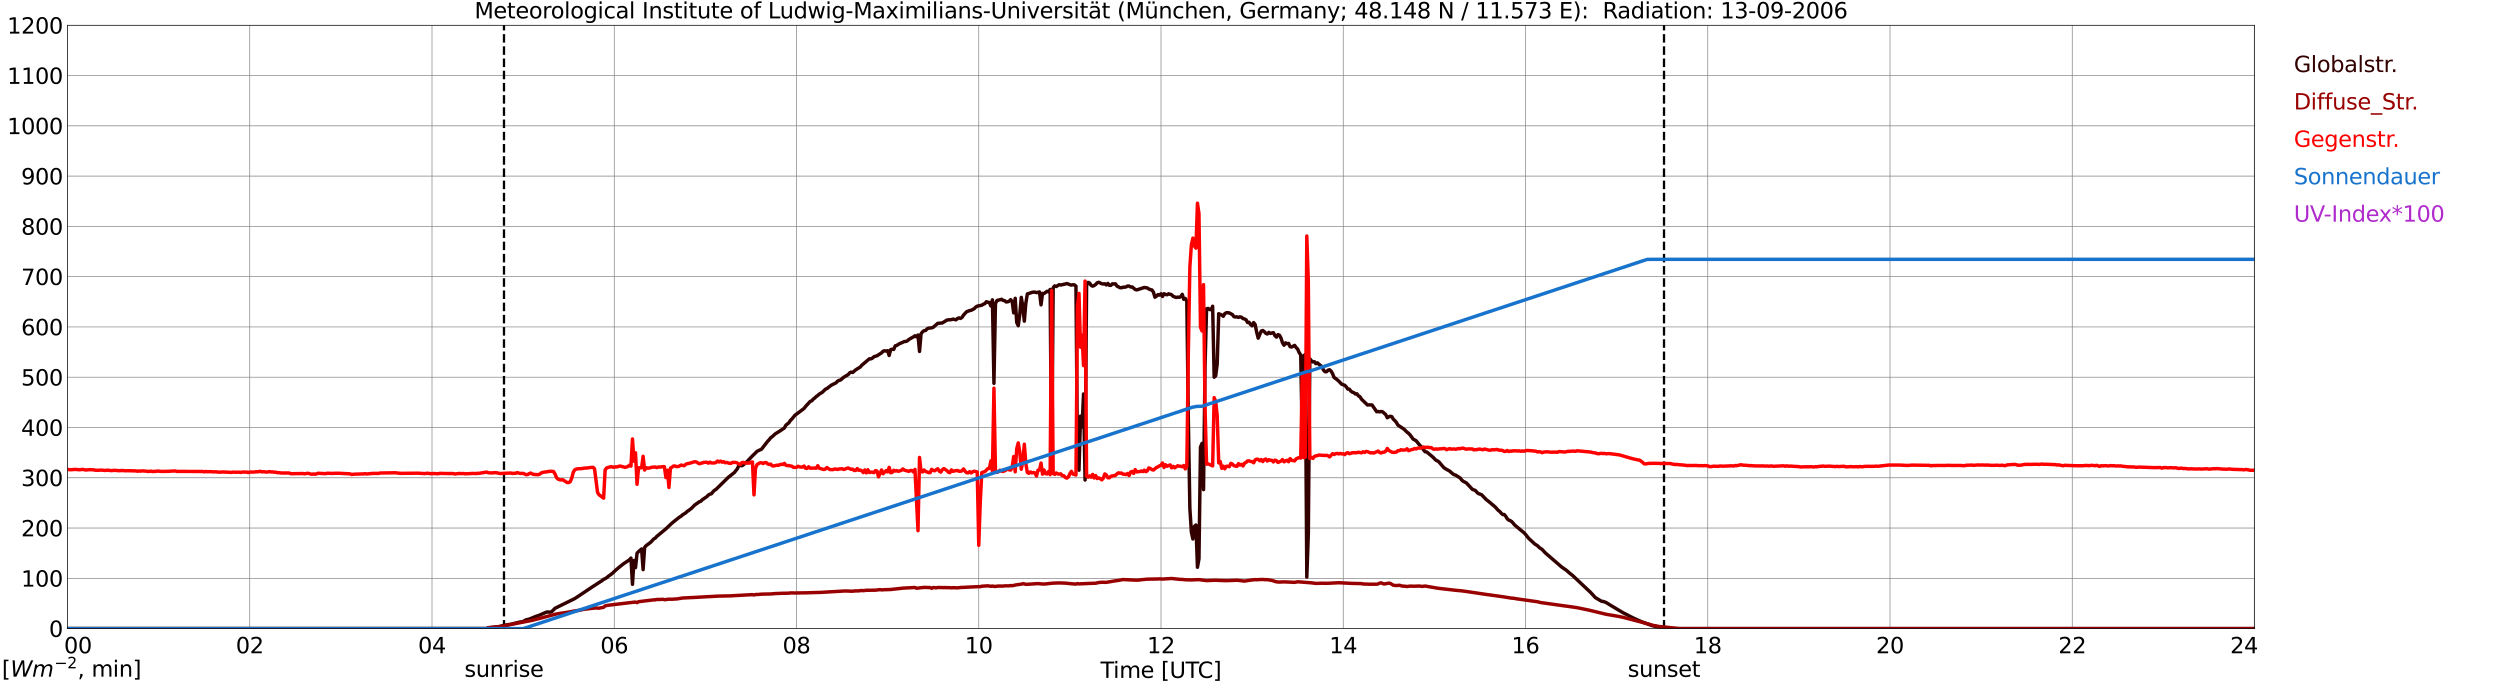 <?xml version="1.0" encoding="utf-8" standalone="no"?>
<!DOCTYPE svg PUBLIC "-//W3C//DTD SVG 1.1//EN"
  "http://www.w3.org/Graphics/SVG/1.1/DTD/svg11.dtd">
<svg xmlns:xlink="http://www.w3.org/1999/xlink" width="1085.4pt" height="296.64pt" viewBox="0 0 1085.4 296.64" xmlns="http://www.w3.org/2000/svg" version="1.1">
 <defs>
  <style type="text/css">*{stroke-linejoin: round; stroke-linecap: butt}</style>
 </defs>
 <g id="figure_1">
  <g id="patch_1">
   <path d="M 0 296.64 
L 1085.4 296.64 
L 1085.4 0 
L 0 0 
z
" style="fill: #ffffff"/>
  </g>
  <g id="axes_1">
   <g id="patch_2">
    <path d="M 29.306 272.909 
L 978.814 272.909 
L 978.814 10.976 
L 29.306 10.976 
z
" style="fill: #ffffff"/>
   </g>
   <g id="patch_3">
    <path d="M 978.814 272.909 
L 978.814 272.909 
L 978.814 10.976 
L 978.814 10.976 
z
" clip-path="url(#pf81249f882)" style="fill: #d3d3d3; opacity: 0.25; stroke: #d3d3d3; stroke-linejoin: miter"/>
   </g>
   <g id="matplotlib.axis_1">
    <g id="xtick_1">
     <g id="line2d_1">
      <path d="M 29.306 272.909 
L 29.306 10.976 
" clip-path="url(#pf81249f882)" style="fill: none; stroke: #808080; stroke-width: 0.3; stroke-linecap: square"/>
     </g>
     <g id="line2d_2"/>
     <g id="text_1">
      <!--    00 -->
      <g transform="translate(18.733 283.627) scale(0.095 -0.095)">
       <defs>
        <path id="DejaVuSans-20" transform="scale(0.016)"/>
        <path id="DejaVuSans-30" d="M 2034 4250 
Q 1547 4250 1301 3770 
Q 1056 3291 1056 2328 
Q 1056 1369 1301 889 
Q 1547 409 2034 409 
Q 2525 409 2770 889 
Q 3016 1369 3016 2328 
Q 3016 3291 2770 3770 
Q 2525 4250 2034 4250 
z
M 2034 4750 
Q 2819 4750 3233 4129 
Q 3647 3509 3647 2328 
Q 3647 1150 3233 529 
Q 2819 -91 2034 -91 
Q 1250 -91 836 529 
Q 422 1150 422 2328 
Q 422 3509 836 4129 
Q 1250 4750 2034 4750 
z
" transform="scale(0.016)"/>
       </defs>
       <use xlink:href="#DejaVuSans-20"/>
       <use xlink:href="#DejaVuSans-20" transform="translate(31.787 0)"/>
       <use xlink:href="#DejaVuSans-20" transform="translate(63.574 0)"/>
       <use xlink:href="#DejaVuSans-30" transform="translate(95.361 0)"/>
       <use xlink:href="#DejaVuSans-30" transform="translate(158.984 0)"/>
      </g>
     </g>
    </g>
    <g id="xtick_2">
     <g id="line2d_3">
      <path d="M 108.431 272.909 
L 108.431 10.976 
" clip-path="url(#pf81249f882)" style="fill: none; stroke: #808080; stroke-width: 0.3; stroke-linecap: square"/>
     </g>
     <g id="line2d_4"/>
     <g id="text_2">
      <!-- 02 -->
      <g transform="translate(102.387 283.627) scale(0.095 -0.095)">
       <defs>
        <path id="DejaVuSans-32" d="M 1228 531 
L 3431 531 
L 3431 0 
L 469 0 
L 469 531 
Q 828 903 1448 1529 
Q 2069 2156 2228 2338 
Q 2531 2678 2651 2914 
Q 2772 3150 2772 3378 
Q 2772 3750 2511 3984 
Q 2250 4219 1831 4219 
Q 1534 4219 1204 4116 
Q 875 4013 500 3803 
L 500 4441 
Q 881 4594 1212 4672 
Q 1544 4750 1819 4750 
Q 2544 4750 2975 4387 
Q 3406 4025 3406 3419 
Q 3406 3131 3298 2873 
Q 3191 2616 2906 2266 
Q 2828 2175 2409 1742 
Q 1991 1309 1228 531 
z
" transform="scale(0.016)"/>
       </defs>
       <use xlink:href="#DejaVuSans-30"/>
       <use xlink:href="#DejaVuSans-32" transform="translate(63.623 0)"/>
      </g>
     </g>
    </g>
    <g id="xtick_3">
     <g id="line2d_5">
      <path d="M 187.557 272.909 
L 187.557 10.976 
" clip-path="url(#pf81249f882)" style="fill: none; stroke: #808080; stroke-width: 0.3; stroke-linecap: square"/>
     </g>
     <g id="line2d_6"/>
     <g id="text_3">
      <!-- 04 -->
      <g transform="translate(181.513 283.627) scale(0.095 -0.095)">
       <defs>
        <path id="DejaVuSans-34" d="M 2419 4116 
L 825 1625 
L 2419 1625 
L 2419 4116 
z
M 2253 4666 
L 3047 4666 
L 3047 1625 
L 3713 1625 
L 3713 1100 
L 3047 1100 
L 3047 0 
L 2419 0 
L 2419 1100 
L 313 1100 
L 313 1709 
L 2253 4666 
z
" transform="scale(0.016)"/>
       </defs>
       <use xlink:href="#DejaVuSans-30"/>
       <use xlink:href="#DejaVuSans-34" transform="translate(63.623 0)"/>
      </g>
     </g>
    </g>
    <g id="xtick_4">
     <g id="line2d_7">
      <path d="M 266.683 272.909 
L 266.683 10.976 
" clip-path="url(#pf81249f882)" style="fill: none; stroke: #808080; stroke-width: 0.3; stroke-linecap: square"/>
     </g>
     <g id="line2d_8"/>
     <g id="text_4">
      <!-- 06 -->
      <g transform="translate(260.638 283.627) scale(0.095 -0.095)">
       <defs>
        <path id="DejaVuSans-36" d="M 2113 2584 
Q 1688 2584 1439 2293 
Q 1191 2003 1191 1497 
Q 1191 994 1439 701 
Q 1688 409 2113 409 
Q 2538 409 2786 701 
Q 3034 994 3034 1497 
Q 3034 2003 2786 2293 
Q 2538 2584 2113 2584 
z
M 3366 4563 
L 3366 3988 
Q 3128 4100 2886 4159 
Q 2644 4219 2406 4219 
Q 1781 4219 1451 3797 
Q 1122 3375 1075 2522 
Q 1259 2794 1537 2939 
Q 1816 3084 2150 3084 
Q 2853 3084 3261 2657 
Q 3669 2231 3669 1497 
Q 3669 778 3244 343 
Q 2819 -91 2113 -91 
Q 1303 -91 875 529 
Q 447 1150 447 2328 
Q 447 3434 972 4092 
Q 1497 4750 2381 4750 
Q 2619 4750 2861 4703 
Q 3103 4656 3366 4563 
z
" transform="scale(0.016)"/>
       </defs>
       <use xlink:href="#DejaVuSans-30"/>
       <use xlink:href="#DejaVuSans-36" transform="translate(63.623 0)"/>
      </g>
     </g>
    </g>
    <g id="xtick_5">
     <g id="line2d_9">
      <path d="M 345.808 272.909 
L 345.808 10.976 
" clip-path="url(#pf81249f882)" style="fill: none; stroke: #808080; stroke-width: 0.3; stroke-linecap: square"/>
     </g>
     <g id="line2d_10"/>
     <g id="text_5">
      <!-- 08 -->
      <g transform="translate(339.764 283.627) scale(0.095 -0.095)">
       <defs>
        <path id="DejaVuSans-38" d="M 2034 2216 
Q 1584 2216 1326 1975 
Q 1069 1734 1069 1313 
Q 1069 891 1326 650 
Q 1584 409 2034 409 
Q 2484 409 2743 651 
Q 3003 894 3003 1313 
Q 3003 1734 2745 1975 
Q 2488 2216 2034 2216 
z
M 1403 2484 
Q 997 2584 770 2862 
Q 544 3141 544 3541 
Q 544 4100 942 4425 
Q 1341 4750 2034 4750 
Q 2731 4750 3128 4425 
Q 3525 4100 3525 3541 
Q 3525 3141 3298 2862 
Q 3072 2584 2669 2484 
Q 3125 2378 3379 2068 
Q 3634 1759 3634 1313 
Q 3634 634 3220 271 
Q 2806 -91 2034 -91 
Q 1263 -91 848 271 
Q 434 634 434 1313 
Q 434 1759 690 2068 
Q 947 2378 1403 2484 
z
M 1172 3481 
Q 1172 3119 1398 2916 
Q 1625 2713 2034 2713 
Q 2441 2713 2670 2916 
Q 2900 3119 2900 3481 
Q 2900 3844 2670 4047 
Q 2441 4250 2034 4250 
Q 1625 4250 1398 4047 
Q 1172 3844 1172 3481 
z
" transform="scale(0.016)"/>
       </defs>
       <use xlink:href="#DejaVuSans-30"/>
       <use xlink:href="#DejaVuSans-38" transform="translate(63.623 0)"/>
      </g>
     </g>
    </g>
    <g id="xtick_6">
     <g id="line2d_11">
      <path d="M 424.934 272.909 
L 424.934 10.976 
" clip-path="url(#pf81249f882)" style="fill: none; stroke: #808080; stroke-width: 0.3; stroke-linecap: square"/>
     </g>
     <g id="line2d_12"/>
     <g id="text_6">
      <!-- 10 -->
      <g transform="translate(418.89 283.627) scale(0.095 -0.095)">
       <defs>
        <path id="DejaVuSans-31" d="M 794 531 
L 1825 531 
L 1825 4091 
L 703 3866 
L 703 4441 
L 1819 4666 
L 2450 4666 
L 2450 531 
L 3481 531 
L 3481 0 
L 794 0 
L 794 531 
z
" transform="scale(0.016)"/>
       </defs>
       <use xlink:href="#DejaVuSans-31"/>
       <use xlink:href="#DejaVuSans-30" transform="translate(63.623 0)"/>
      </g>
     </g>
    </g>
    <g id="xtick_7">
     <g id="line2d_13">
      <path d="M 504.06 272.909 
L 504.06 10.976 
" clip-path="url(#pf81249f882)" style="fill: none; stroke: #808080; stroke-width: 0.3; stroke-linecap: square"/>
     </g>
     <g id="line2d_14"/>
     <g id="text_7">
      <!-- 12 -->
      <g transform="translate(498.015 283.627) scale(0.095 -0.095)">
       <use xlink:href="#DejaVuSans-31"/>
       <use xlink:href="#DejaVuSans-32" transform="translate(63.623 0)"/>
      </g>
     </g>
    </g>
    <g id="xtick_8">
     <g id="line2d_15">
      <path d="M 583.185 272.909 
L 583.185 10.976 
" clip-path="url(#pf81249f882)" style="fill: none; stroke: #808080; stroke-width: 0.3; stroke-linecap: square"/>
     </g>
     <g id="line2d_16"/>
     <g id="text_8">
      <!-- 14 -->
      <g transform="translate(577.141 283.627) scale(0.095 -0.095)">
       <use xlink:href="#DejaVuSans-31"/>
       <use xlink:href="#DejaVuSans-34" transform="translate(63.623 0)"/>
      </g>
     </g>
    </g>
    <g id="xtick_9">
     <g id="line2d_17">
      <path d="M 662.311 272.909 
L 662.311 10.976 
" clip-path="url(#pf81249f882)" style="fill: none; stroke: #808080; stroke-width: 0.3; stroke-linecap: square"/>
     </g>
     <g id="line2d_18"/>
     <g id="text_9">
      <!-- 16 -->
      <g transform="translate(656.267 283.627) scale(0.095 -0.095)">
       <use xlink:href="#DejaVuSans-31"/>
       <use xlink:href="#DejaVuSans-36" transform="translate(63.623 0)"/>
      </g>
     </g>
    </g>
    <g id="xtick_10">
     <g id="line2d_19">
      <path d="M 741.437 272.909 
L 741.437 10.976 
" clip-path="url(#pf81249f882)" style="fill: none; stroke: #808080; stroke-width: 0.3; stroke-linecap: square"/>
     </g>
     <g id="line2d_20"/>
     <g id="text_10">
      <!-- 18 -->
      <g transform="translate(735.392 283.627) scale(0.095 -0.095)">
       <use xlink:href="#DejaVuSans-31"/>
       <use xlink:href="#DejaVuSans-38" transform="translate(63.623 0)"/>
      </g>
     </g>
    </g>
    <g id="xtick_11">
     <g id="line2d_21">
      <path d="M 820.562 272.909 
L 820.562 10.976 
" clip-path="url(#pf81249f882)" style="fill: none; stroke: #808080; stroke-width: 0.3; stroke-linecap: square"/>
     </g>
     <g id="line2d_22"/>
     <g id="text_11">
      <!-- 20 -->
      <g transform="translate(814.518 283.627) scale(0.095 -0.095)">
       <use xlink:href="#DejaVuSans-32"/>
       <use xlink:href="#DejaVuSans-30" transform="translate(63.623 0)"/>
      </g>
     </g>
    </g>
    <g id="xtick_12">
     <g id="line2d_23">
      <path d="M 899.688 272.909 
L 899.688 10.976 
" clip-path="url(#pf81249f882)" style="fill: none; stroke: #808080; stroke-width: 0.3; stroke-linecap: square"/>
     </g>
     <g id="line2d_24"/>
     <g id="text_12">
      <!-- 22 -->
      <g transform="translate(893.644 283.627) scale(0.095 -0.095)">
       <use xlink:href="#DejaVuSans-32"/>
       <use xlink:href="#DejaVuSans-32" transform="translate(63.623 0)"/>
      </g>
     </g>
    </g>
    <g id="xtick_13">
     <g id="line2d_25">
      <path d="M 978.814 272.909 
L 978.814 10.976 
" clip-path="url(#pf81249f882)" style="fill: none; stroke: #808080; stroke-width: 0.3; stroke-linecap: square"/>
     </g>
     <g id="line2d_26"/>
     <g id="text_13">
      <!-- 24    -->
      <g transform="translate(968.241 283.627) scale(0.095 -0.095)">
       <use xlink:href="#DejaVuSans-32"/>
       <use xlink:href="#DejaVuSans-34" transform="translate(63.623 0)"/>
       <use xlink:href="#DejaVuSans-20" transform="translate(127.246 0)"/>
       <use xlink:href="#DejaVuSans-20" transform="translate(159.033 0)"/>
       <use xlink:href="#DejaVuSans-20" transform="translate(190.82 0)"/>
      </g>
     </g>
    </g>
    <g id="text_14">
     <!-- Time [UTC] -->
     <g transform="translate(477.806 294.322) scale(0.095 -0.095)">
      <defs>
       <path id="DejaVuSans-54" d="M -19 4666 
L 3928 4666 
L 3928 4134 
L 2272 4134 
L 2272 0 
L 1638 0 
L 1638 4134 
L -19 4134 
L -19 4666 
z
" transform="scale(0.016)"/>
       <path id="DejaVuSans-69" d="M 603 3500 
L 1178 3500 
L 1178 0 
L 603 0 
L 603 3500 
z
M 603 4863 
L 1178 4863 
L 1178 4134 
L 603 4134 
L 603 4863 
z
" transform="scale(0.016)"/>
       <path id="DejaVuSans-6d" d="M 3328 2828 
Q 3544 3216 3844 3400 
Q 4144 3584 4550 3584 
Q 5097 3584 5394 3201 
Q 5691 2819 5691 2113 
L 5691 0 
L 5113 0 
L 5113 2094 
Q 5113 2597 4934 2840 
Q 4756 3084 4391 3084 
Q 3944 3084 3684 2787 
Q 3425 2491 3425 1978 
L 3425 0 
L 2847 0 
L 2847 2094 
Q 2847 2600 2669 2842 
Q 2491 3084 2119 3084 
Q 1678 3084 1418 2786 
Q 1159 2488 1159 1978 
L 1159 0 
L 581 0 
L 581 3500 
L 1159 3500 
L 1159 2956 
Q 1356 3278 1631 3431 
Q 1906 3584 2284 3584 
Q 2666 3584 2933 3390 
Q 3200 3197 3328 2828 
z
" transform="scale(0.016)"/>
       <path id="DejaVuSans-65" d="M 3597 1894 
L 3597 1613 
L 953 1613 
Q 991 1019 1311 708 
Q 1631 397 2203 397 
Q 2534 397 2845 478 
Q 3156 559 3463 722 
L 3463 178 
Q 3153 47 2828 -22 
Q 2503 -91 2169 -91 
Q 1331 -91 842 396 
Q 353 884 353 1716 
Q 353 2575 817 3079 
Q 1281 3584 2069 3584 
Q 2775 3584 3186 3129 
Q 3597 2675 3597 1894 
z
M 3022 2063 
Q 3016 2534 2758 2815 
Q 2500 3097 2075 3097 
Q 1594 3097 1305 2825 
Q 1016 2553 972 2059 
L 3022 2063 
z
" transform="scale(0.016)"/>
       <path id="DejaVuSans-5b" d="M 550 4863 
L 1875 4863 
L 1875 4416 
L 1125 4416 
L 1125 -397 
L 1875 -397 
L 1875 -844 
L 550 -844 
L 550 4863 
z
" transform="scale(0.016)"/>
       <path id="DejaVuSans-55" d="M 556 4666 
L 1191 4666 
L 1191 1831 
Q 1191 1081 1462 751 
Q 1734 422 2344 422 
Q 2950 422 3222 751 
Q 3494 1081 3494 1831 
L 3494 4666 
L 4128 4666 
L 4128 1753 
Q 4128 841 3676 375 
Q 3225 -91 2344 -91 
Q 1459 -91 1007 375 
Q 556 841 556 1753 
L 556 4666 
z
" transform="scale(0.016)"/>
       <path id="DejaVuSans-43" d="M 4122 4306 
L 4122 3641 
Q 3803 3938 3442 4084 
Q 3081 4231 2675 4231 
Q 1875 4231 1450 3742 
Q 1025 3253 1025 2328 
Q 1025 1406 1450 917 
Q 1875 428 2675 428 
Q 3081 428 3442 575 
Q 3803 722 4122 1019 
L 4122 359 
Q 3791 134 3420 21 
Q 3050 -91 2638 -91 
Q 1578 -91 968 557 
Q 359 1206 359 2328 
Q 359 3453 968 4101 
Q 1578 4750 2638 4750 
Q 3056 4750 3426 4639 
Q 3797 4528 4122 4306 
z
" transform="scale(0.016)"/>
       <path id="DejaVuSans-5d" d="M 1947 4863 
L 1947 -844 
L 622 -844 
L 622 -397 
L 1369 -397 
L 1369 4416 
L 622 4416 
L 622 4863 
L 1947 4863 
z
" transform="scale(0.016)"/>
      </defs>
      <use xlink:href="#DejaVuSans-54"/>
      <use xlink:href="#DejaVuSans-69" transform="translate(57.959 0)"/>
      <use xlink:href="#DejaVuSans-6d" transform="translate(85.742 0)"/>
      <use xlink:href="#DejaVuSans-65" transform="translate(183.154 0)"/>
      <use xlink:href="#DejaVuSans-20" transform="translate(244.678 0)"/>
      <use xlink:href="#DejaVuSans-5b" transform="translate(276.465 0)"/>
      <use xlink:href="#DejaVuSans-55" transform="translate(315.479 0)"/>
      <use xlink:href="#DejaVuSans-54" transform="translate(388.672 0)"/>
      <use xlink:href="#DejaVuSans-43" transform="translate(443.881 0)"/>
      <use xlink:href="#DejaVuSans-5d" transform="translate(513.705 0)"/>
     </g>
    </g>
   </g>
   <g id="matplotlib.axis_2">
    <g id="ytick_1">
     <g id="line2d_27">
      <path d="M 29.306 272.909 
L 978.814 272.909 
" clip-path="url(#pf81249f882)" style="fill: none; stroke: #808080; stroke-width: 0.3; stroke-linecap: square"/>
     </g>
     <g id="line2d_28"/>
     <g id="text_15">
      <!-- 0 -->
      <g transform="translate(21.261 276.518) scale(0.095 -0.095)">
       <use xlink:href="#DejaVuSans-30"/>
      </g>
     </g>
    </g>
    <g id="ytick_2">
     <g id="line2d_29">
      <path d="M 29.306 251.081 
L 978.814 251.081 
" clip-path="url(#pf81249f882)" style="fill: none; stroke: #808080; stroke-width: 0.3; stroke-linecap: square"/>
     </g>
     <g id="line2d_30"/>
     <g id="text_16">
      <!-- 100 -->
      <g transform="translate(9.173 254.69) scale(0.095 -0.095)">
       <use xlink:href="#DejaVuSans-31"/>
       <use xlink:href="#DejaVuSans-30" transform="translate(63.623 0)"/>
       <use xlink:href="#DejaVuSans-30" transform="translate(127.246 0)"/>
      </g>
     </g>
    </g>
    <g id="ytick_3">
     <g id="line2d_31">
      <path d="M 29.306 229.253 
L 978.814 229.253 
" clip-path="url(#pf81249f882)" style="fill: none; stroke: #808080; stroke-width: 0.3; stroke-linecap: square"/>
     </g>
     <g id="line2d_32"/>
     <g id="text_17">
      <!-- 200 -->
      <g transform="translate(9.173 232.863) scale(0.095 -0.095)">
       <use xlink:href="#DejaVuSans-32"/>
       <use xlink:href="#DejaVuSans-30" transform="translate(63.623 0)"/>
       <use xlink:href="#DejaVuSans-30" transform="translate(127.246 0)"/>
      </g>
     </g>
    </g>
    <g id="ytick_4">
     <g id="line2d_33">
      <path d="M 29.306 207.426 
L 978.814 207.426 
" clip-path="url(#pf81249f882)" style="fill: none; stroke: #808080; stroke-width: 0.3; stroke-linecap: square"/>
     </g>
     <g id="line2d_34"/>
     <g id="text_18">
      <!-- 300 -->
      <g transform="translate(9.173 211.035) scale(0.095 -0.095)">
       <defs>
        <path id="DejaVuSans-33" d="M 2597 2516 
Q 3050 2419 3304 2112 
Q 3559 1806 3559 1356 
Q 3559 666 3084 287 
Q 2609 -91 1734 -91 
Q 1441 -91 1130 -33 
Q 819 25 488 141 
L 488 750 
Q 750 597 1062 519 
Q 1375 441 1716 441 
Q 2309 441 2620 675 
Q 2931 909 2931 1356 
Q 2931 1769 2642 2001 
Q 2353 2234 1838 2234 
L 1294 2234 
L 1294 2753 
L 1863 2753 
Q 2328 2753 2575 2939 
Q 2822 3125 2822 3475 
Q 2822 3834 2567 4026 
Q 2313 4219 1838 4219 
Q 1578 4219 1281 4162 
Q 984 4106 628 3988 
L 628 4550 
Q 988 4650 1302 4700 
Q 1616 4750 1894 4750 
Q 2613 4750 3031 4423 
Q 3450 4097 3450 3541 
Q 3450 3153 3228 2886 
Q 3006 2619 2597 2516 
z
" transform="scale(0.016)"/>
       </defs>
       <use xlink:href="#DejaVuSans-33"/>
       <use xlink:href="#DejaVuSans-30" transform="translate(63.623 0)"/>
       <use xlink:href="#DejaVuSans-30" transform="translate(127.246 0)"/>
      </g>
     </g>
    </g>
    <g id="ytick_5">
     <g id="line2d_35">
      <path d="M 29.306 185.598 
L 978.814 185.598 
" clip-path="url(#pf81249f882)" style="fill: none; stroke: #808080; stroke-width: 0.3; stroke-linecap: square"/>
     </g>
     <g id="line2d_36"/>
     <g id="text_19">
      <!-- 400 -->
      <g transform="translate(9.173 189.207) scale(0.095 -0.095)">
       <use xlink:href="#DejaVuSans-34"/>
       <use xlink:href="#DejaVuSans-30" transform="translate(63.623 0)"/>
       <use xlink:href="#DejaVuSans-30" transform="translate(127.246 0)"/>
      </g>
     </g>
    </g>
    <g id="ytick_6">
     <g id="line2d_37">
      <path d="M 29.306 163.77 
L 978.814 163.77 
" clip-path="url(#pf81249f882)" style="fill: none; stroke: #808080; stroke-width: 0.3; stroke-linecap: square"/>
     </g>
     <g id="line2d_38"/>
     <g id="text_20">
      <!-- 500 -->
      <g transform="translate(9.173 167.379) scale(0.095 -0.095)">
       <defs>
        <path id="DejaVuSans-35" d="M 691 4666 
L 3169 4666 
L 3169 4134 
L 1269 4134 
L 1269 2991 
Q 1406 3038 1543 3061 
Q 1681 3084 1819 3084 
Q 2600 3084 3056 2656 
Q 3513 2228 3513 1497 
Q 3513 744 3044 326 
Q 2575 -91 1722 -91 
Q 1428 -91 1123 -41 
Q 819 9 494 109 
L 494 744 
Q 775 591 1075 516 
Q 1375 441 1709 441 
Q 2250 441 2565 725 
Q 2881 1009 2881 1497 
Q 2881 1984 2565 2268 
Q 2250 2553 1709 2553 
Q 1456 2553 1204 2497 
Q 953 2441 691 2322 
L 691 4666 
z
" transform="scale(0.016)"/>
       </defs>
       <use xlink:href="#DejaVuSans-35"/>
       <use xlink:href="#DejaVuSans-30" transform="translate(63.623 0)"/>
       <use xlink:href="#DejaVuSans-30" transform="translate(127.246 0)"/>
      </g>
     </g>
    </g>
    <g id="ytick_7">
     <g id="line2d_39">
      <path d="M 29.306 141.942 
L 978.814 141.942 
" clip-path="url(#pf81249f882)" style="fill: none; stroke: #808080; stroke-width: 0.3; stroke-linecap: square"/>
     </g>
     <g id="line2d_40"/>
     <g id="text_21">
      <!-- 600 -->
      <g transform="translate(9.173 145.551) scale(0.095 -0.095)">
       <use xlink:href="#DejaVuSans-36"/>
       <use xlink:href="#DejaVuSans-30" transform="translate(63.623 0)"/>
       <use xlink:href="#DejaVuSans-30" transform="translate(127.246 0)"/>
      </g>
     </g>
    </g>
    <g id="ytick_8">
     <g id="line2d_41">
      <path d="M 29.306 120.114 
L 978.814 120.114 
" clip-path="url(#pf81249f882)" style="fill: none; stroke: #808080; stroke-width: 0.3; stroke-linecap: square"/>
     </g>
     <g id="line2d_42"/>
     <g id="text_22">
      <!-- 700 -->
      <g transform="translate(9.173 123.724) scale(0.095 -0.095)">
       <defs>
        <path id="DejaVuSans-37" d="M 525 4666 
L 3525 4666 
L 3525 4397 
L 1831 0 
L 1172 0 
L 2766 4134 
L 525 4134 
L 525 4666 
z
" transform="scale(0.016)"/>
       </defs>
       <use xlink:href="#DejaVuSans-37"/>
       <use xlink:href="#DejaVuSans-30" transform="translate(63.623 0)"/>
       <use xlink:href="#DejaVuSans-30" transform="translate(127.246 0)"/>
      </g>
     </g>
    </g>
    <g id="ytick_9">
     <g id="line2d_43">
      <path d="M 29.306 98.287 
L 978.814 98.287 
" clip-path="url(#pf81249f882)" style="fill: none; stroke: #808080; stroke-width: 0.3; stroke-linecap: square"/>
     </g>
     <g id="line2d_44"/>
     <g id="text_23">
      <!-- 800 -->
      <g transform="translate(9.173 101.896) scale(0.095 -0.095)">
       <use xlink:href="#DejaVuSans-38"/>
       <use xlink:href="#DejaVuSans-30" transform="translate(63.623 0)"/>
       <use xlink:href="#DejaVuSans-30" transform="translate(127.246 0)"/>
      </g>
     </g>
    </g>
    <g id="ytick_10">
     <g id="line2d_45">
      <path d="M 29.306 76.459 
L 978.814 76.459 
" clip-path="url(#pf81249f882)" style="fill: none; stroke: #808080; stroke-width: 0.3; stroke-linecap: square"/>
     </g>
     <g id="line2d_46"/>
     <g id="text_24">
      <!-- 900 -->
      <g transform="translate(9.173 80.068) scale(0.095 -0.095)">
       <defs>
        <path id="DejaVuSans-39" d="M 703 97 
L 703 672 
Q 941 559 1184 500 
Q 1428 441 1663 441 
Q 2288 441 2617 861 
Q 2947 1281 2994 2138 
Q 2813 1869 2534 1725 
Q 2256 1581 1919 1581 
Q 1219 1581 811 2004 
Q 403 2428 403 3163 
Q 403 3881 828 4315 
Q 1253 4750 1959 4750 
Q 2769 4750 3195 4129 
Q 3622 3509 3622 2328 
Q 3622 1225 3098 567 
Q 2575 -91 1691 -91 
Q 1453 -91 1209 -44 
Q 966 3 703 97 
z
M 1959 2075 
Q 2384 2075 2632 2365 
Q 2881 2656 2881 3163 
Q 2881 3666 2632 3958 
Q 2384 4250 1959 4250 
Q 1534 4250 1286 3958 
Q 1038 3666 1038 3163 
Q 1038 2656 1286 2365 
Q 1534 2075 1959 2075 
z
" transform="scale(0.016)"/>
       </defs>
       <use xlink:href="#DejaVuSans-39"/>
       <use xlink:href="#DejaVuSans-30" transform="translate(63.623 0)"/>
       <use xlink:href="#DejaVuSans-30" transform="translate(127.246 0)"/>
      </g>
     </g>
    </g>
    <g id="ytick_11">
     <g id="line2d_47">
      <path d="M 29.306 54.631 
L 978.814 54.631 
" clip-path="url(#pf81249f882)" style="fill: none; stroke: #808080; stroke-width: 0.3; stroke-linecap: square"/>
     </g>
     <g id="line2d_48"/>
     <g id="text_25">
      <!-- 1000 -->
      <g transform="translate(3.128 58.24) scale(0.095 -0.095)">
       <use xlink:href="#DejaVuSans-31"/>
       <use xlink:href="#DejaVuSans-30" transform="translate(63.623 0)"/>
       <use xlink:href="#DejaVuSans-30" transform="translate(127.246 0)"/>
       <use xlink:href="#DejaVuSans-30" transform="translate(190.869 0)"/>
      </g>
     </g>
    </g>
    <g id="ytick_12">
     <g id="line2d_49">
      <path d="M 29.306 32.803 
L 978.814 32.803 
" clip-path="url(#pf81249f882)" style="fill: none; stroke: #808080; stroke-width: 0.3; stroke-linecap: square"/>
     </g>
     <g id="line2d_50"/>
     <g id="text_26">
      <!-- 1100 -->
      <g transform="translate(3.128 36.413) scale(0.095 -0.095)">
       <use xlink:href="#DejaVuSans-31"/>
       <use xlink:href="#DejaVuSans-31" transform="translate(63.623 0)"/>
       <use xlink:href="#DejaVuSans-30" transform="translate(127.246 0)"/>
       <use xlink:href="#DejaVuSans-30" transform="translate(190.869 0)"/>
      </g>
     </g>
    </g>
    <g id="ytick_13">
     <g id="line2d_51">
      <path d="M 29.306 10.976 
L 978.814 10.976 
" clip-path="url(#pf81249f882)" style="fill: none; stroke: #808080; stroke-width: 0.3; stroke-linecap: square"/>
     </g>
     <g id="line2d_52"/>
     <g id="text_27">
      <!-- 1200 -->
      <g transform="translate(3.128 14.585) scale(0.095 -0.095)">
       <use xlink:href="#DejaVuSans-31"/>
       <use xlink:href="#DejaVuSans-32" transform="translate(63.623 0)"/>
       <use xlink:href="#DejaVuSans-30" transform="translate(127.246 0)"/>
       <use xlink:href="#DejaVuSans-30" transform="translate(190.869 0)"/>
      </g>
     </g>
    </g>
   </g>
   <g id="line2d_53">
    <path d="M 218.812 272.909 
L 218.812 10.976 
" clip-path="url(#pf81249f882)" style="fill: none; stroke-dasharray: 3.7,1.6; stroke-dashoffset: 0; stroke: #000000"/>
   </g>
   <g id="line2d_54">
    <path d="M 722.447 272.909 
L 722.447 10.976 
" clip-path="url(#pf81249f882)" style="fill: none; stroke-dasharray: 3.7,1.6; stroke-dashoffset: 0; stroke: #000000"/>
   </g>
   <g id="line2d_55">
    <path d="M 29.306 272.909 
L 211.295 272.909 
L 211.954 272.614 
L 213.273 272.45 
L 215.91 272.204 
L 219.867 271.302 
L 221.845 271.016 
L 225.801 270.034 
L 226.461 269.993 
L 227.12 269.829 
L 228.439 269.091 
L 229.757 268.805 
L 231.736 267.984 
L 233.054 267.454 
L 233.714 267.29 
L 237.011 265.856 
L 237.67 265.693 
L 238.989 265.773 
L 239.648 265.446 
L 240.967 264.095 
L 249.539 259.878 
L 250.858 259.018 
L 256.792 255.045 
L 261.408 252.055 
L 262.067 251.522 
L 262.726 251.236 
L 263.386 250.826 
L 264.045 250.254 
L 265.364 249.311 
L 266.023 248.778 
L 267.342 247.51 
L 268.661 246.403 
L 270.639 244.806 
L 271.958 243.946 
L 273.277 243.046 
L 273.936 242.308 
L 274.595 253.694 
L 275.255 243.332 
L 275.914 246.445 
L 276.573 240.178 
L 277.233 239.482 
L 278.552 238.336 
L 279.211 247.305 
L 279.87 237.64 
L 280.53 236.902 
L 282.508 235.428 
L 283.827 233.994 
L 284.486 233.625 
L 285.145 232.89 
L 289.102 229.613 
L 291.739 227.114 
L 293.717 225.519 
L 295.036 224.495 
L 295.696 224.126 
L 296.355 223.51 
L 297.674 222.692 
L 298.333 222.078 
L 299.652 221.136 
L 300.311 220.603 
L 301.63 219.252 
L 303.608 217.859 
L 304.267 217.615 
L 304.927 216.958 
L 306.905 215.607 
L 307.564 214.91 
L 308.224 214.541 
L 308.883 214.378 
L 309.543 213.518 
L 310.202 212.863 
L 310.861 212.455 
L 312.18 211.184 
L 316.136 207.295 
L 318.774 205.206 
L 320.093 203.566 
L 320.752 202.174 
L 321.411 202.093 
L 322.071 202.215 
L 322.73 201.846 
L 323.39 201.192 
L 324.049 200.7 
L 326.686 197.915 
L 328.005 196.647 
L 328.665 195.951 
L 330.643 195.008 
L 331.961 193.288 
L 333.28 191.609 
L 333.94 190.913 
L 334.599 190.053 
L 335.258 189.603 
L 336.577 188.374 
L 338.555 187.145 
L 340.533 185.833 
L 341.193 184.607 
L 342.512 183.542 
L 343.171 182.518 
L 343.83 181.902 
L 345.149 180.265 
L 346.468 179.322 
L 349.105 177.316 
L 349.765 176.456 
L 351.083 175.022 
L 351.743 174.287 
L 352.402 174.04 
L 353.062 173.302 
L 353.721 172.811 
L 354.38 172.156 
L 355.04 171.707 
L 355.699 171.091 
L 357.018 170.314 
L 358.337 169.002 
L 358.996 168.716 
L 360.315 167.692 
L 360.974 167.201 
L 362.293 166.546 
L 362.952 166.219 
L 363.612 165.523 
L 364.271 165.154 
L 364.93 164.99 
L 366.249 163.842 
L 368.227 162.655 
L 368.887 161.878 
L 369.546 161.55 
L 370.206 161.714 
L 371.524 160.566 
L 373.502 159.339 
L 374.162 158.56 
L 377.459 155.774 
L 378.118 155.816 
L 378.777 155.489 
L 379.437 154.875 
L 380.756 154.465 
L 382.734 153.194 
L 383.393 152.498 
L 384.053 152.295 
L 384.712 152.417 
L 385.371 152.254 
L 386.031 154.343 
L 386.69 151.802 
L 387.349 151.599 
L 388.009 151.721 
L 388.668 150.165 
L 389.328 149.96 
L 390.646 149.141 
L 391.306 148.894 
L 392.624 148.281 
L 393.284 148.24 
L 393.943 147.995 
L 394.603 147.38 
L 395.921 146.602 
L 396.581 146.275 
L 397.24 145.782 
L 397.899 146.234 
L 398.559 145.454 
L 399.218 152.581 
L 399.878 144.922 
L 400.537 144.062 
L 401.196 143.571 
L 401.856 143.49 
L 402.515 142.752 
L 403.175 142.466 
L 404.493 142.344 
L 405.153 142.097 
L 407.131 140.377 
L 409.109 140.213 
L 411.087 138.985 
L 411.746 138.862 
L 413.065 138.779 
L 413.725 138.535 
L 415.043 138.862 
L 415.703 138.288 
L 416.362 138.002 
L 417.022 138.247 
L 417.681 137.797 
L 418.34 136.773 
L 419.659 135.339 
L 420.978 134.848 
L 421.637 134.726 
L 422.956 134.03 
L 423.615 133.333 
L 424.275 132.923 
L 426.253 132.515 
L 426.912 132.063 
L 427.572 131.858 
L 428.231 131 
L 428.89 131.244 
L 429.55 131.327 
L 430.209 132.842 
L 430.869 130.179 
L 431.528 166.422 
L 432.187 131.777 
L 432.847 130.467 
L 434.165 130.14 
L 434.825 129.935 
L 435.484 130.426 
L 436.144 130.507 
L 436.803 131.081 
L 437.462 131.039 
L 438.122 130.795 
L 438.781 130.098 
L 439.44 130.876 
L 440.1 135.83 
L 440.759 129.524 
L 441.419 140.008 
L 442.078 141.401 
L 442.737 136.651 
L 443.397 129.114 
L 444.056 132.964 
L 444.716 139.434 
L 445.375 131.613 
L 446.034 127.599 
L 446.694 127.436 
L 448.012 126.944 
L 448.672 126.822 
L 449.331 126.822 
L 449.991 127.067 
L 451.309 126.739 
L 451.969 132.351 
L 452.628 127.394 
L 453.287 127.436 
L 454.606 126.453 
L 455.266 126.739 
L 455.925 125.674 
L 456.584 205.247 
L 457.244 124.897 
L 457.903 124.12 
L 458.563 124.406 
L 459.881 123.587 
L 460.541 123.751 
L 462.519 123.299 
L 463.178 123.094 
L 464.497 123.587 
L 465.156 123.79 
L 465.816 123.627 
L 466.475 123.668 
L 467.134 124.242 
L 467.794 198.734 
L 468.453 204.14 
L 469.113 180.673 
L 469.772 185.425 
L 470.431 171.05 
L 471.091 208.399 
L 471.75 123.954 
L 472.409 122.603 
L 473.069 122.891 
L 473.728 123.915 
L 474.388 124.242 
L 475.047 123.954 
L 475.706 123.504 
L 476.366 122.767 
L 477.025 122.564 
L 478.344 123.177 
L 479.003 123.299 
L 479.663 123.218 
L 480.322 123.71 
L 480.981 123.055 
L 481.641 123.873 
L 482.3 123.873 
L 482.96 123.218 
L 483.619 123.299 
L 484.278 123.218 
L 484.938 124.201 
L 486.256 124.897 
L 486.916 124.938 
L 487.575 124.692 
L 488.235 124.692 
L 488.894 124.57 
L 489.553 124.159 
L 490.213 124.201 
L 490.872 124.611 
L 491.532 124.57 
L 492.85 125.674 
L 493.51 125.879 
L 496.807 124.814 
L 498.125 125.019 
L 498.785 125.471 
L 499.444 125.757 
L 500.103 125.879 
L 500.763 126.822 
L 501.422 129.033 
L 502.082 128.584 
L 502.741 127.927 
L 503.4 128.132 
L 504.06 127.56 
L 504.719 128.706 
L 505.379 127.518 
L 506.038 127.846 
L 506.697 127.968 
L 507.357 127.56 
L 508.675 127.968 
L 509.335 128.664 
L 510.654 129.156 
L 511.313 128.992 
L 511.972 129.075 
L 512.632 128.787 
L 513.291 127.804 
L 513.95 129.935 
L 514.61 129.607 
L 515.269 130.753 
L 515.929 182.271 
L 516.588 220.644 
L 517.247 231.006 
L 517.907 233.994 
L 518.566 228.548 
L 519.226 227.935 
L 519.885 246.281 
L 520.544 242.636 
L 521.204 194.106 
L 521.863 192.511 
L 522.522 212.577 
L 523.182 158.682 
L 523.841 134.071 
L 524.501 133.907 
L 525.16 134.399 
L 525.819 134.438 
L 526.479 132.964 
L 527.138 163.761 
L 527.797 163.146 
L 528.457 158.069 
L 529.116 136.199 
L 530.435 136.773 
L 531.094 137.306 
L 531.754 136.158 
L 532.413 135.791 
L 533.073 135.75 
L 533.732 135.872 
L 535.051 136.568 
L 535.71 137.47 
L 536.369 137.633 
L 537.029 137.55 
L 537.688 137.797 
L 538.348 137.55 
L 539.007 137.756 
L 539.666 138.288 
L 540.326 138.493 
L 540.985 138.821 
L 541.644 140.008 
L 542.304 139.928 
L 542.963 140.91 
L 543.623 141.442 
L 544.282 140.05 
L 544.941 140.91 
L 545.601 144.228 
L 546.26 146.808 
L 547.579 143.734 
L 548.238 143.49 
L 548.898 143.981 
L 549.557 144.719 
L 550.216 145.005 
L 550.876 144.308 
L 551.535 144.758 
L 552.854 144.431 
L 553.513 145.701 
L 554.173 146.356 
L 554.832 145.291 
L 555.491 145.537 
L 556.151 146.766 
L 556.81 148.814 
L 557.47 149.879 
L 558.129 148.855 
L 558.788 149.222 
L 559.448 149.1 
L 560.107 150.492 
L 560.766 150.656 
L 562.085 149.96 
L 562.745 150.903 
L 563.404 151.599 
L 564.063 153.114 
L 564.723 154.096 
L 565.382 190.83 
L 566.042 154.465 
L 566.701 153.891 
L 567.36 250.54 
L 568.02 231.905 
L 568.679 155.774 
L 569.338 156.595 
L 569.998 157.126 
L 570.657 157.045 
L 571.317 157.905 
L 571.976 157.536 
L 572.635 158.152 
L 573.954 159.175 
L 574.613 160.69 
L 575.273 161.386 
L 575.932 161.386 
L 576.592 160.732 
L 577.251 160.526 
L 577.91 161.14 
L 578.57 162.286 
L 579.229 163.925 
L 579.889 164.335 
L 581.207 165.44 
L 582.526 166.832 
L 583.845 167.282 
L 584.504 167.978 
L 585.164 168.921 
L 585.823 168.963 
L 586.482 169.781 
L 587.142 170.272 
L 587.801 170.478 
L 588.46 171.05 
L 589.12 170.969 
L 589.779 171.87 
L 590.439 172.239 
L 591.098 173.302 
L 593.736 175.843 
L 594.395 175.76 
L 595.714 175.843 
L 597.692 178.75 
L 598.351 178.667 
L 599.011 178.831 
L 599.67 178.626 
L 600.329 178.831 
L 601.648 180.019 
L 602.307 181.37 
L 602.967 180.962 
L 603.626 180.715 
L 604.286 180.92 
L 604.945 182.027 
L 605.604 182.64 
L 606.264 183.419 
L 606.923 184.565 
L 609.561 186.327 
L 610.879 187.636 
L 611.539 188.128 
L 612.198 188.824 
L 613.517 190.627 
L 614.836 191.362 
L 616.154 193.002 
L 617.473 194.394 
L 618.133 195.457 
L 618.792 196.154 
L 619.451 196.237 
L 622.089 198.448 
L 623.408 199.799 
L 624.067 200.087 
L 624.726 200.537 
L 626.705 202.87 
L 627.364 203.403 
L 628.683 204.14 
L 629.342 204.509 
L 630.661 205.655 
L 631.32 206.107 
L 631.98 206.271 
L 633.958 207.539 
L 634.617 208.399 
L 635.276 208.973 
L 636.595 209.628 
L 638.573 211.717 
L 639.233 212.455 
L 640.552 212.946 
L 641.211 213.723 
L 641.87 214.297 
L 643.189 214.747 
L 645.167 216.794 
L 646.486 217.859 
L 649.123 220.07 
L 650.442 221.546 
L 651.102 222.037 
L 651.761 222.814 
L 652.42 223.388 
L 653.08 223.388 
L 653.739 224.165 
L 654.399 225.272 
L 655.058 225.804 
L 655.717 226.049 
L 656.377 226.501 
L 657.695 228.016 
L 661.652 231.292 
L 662.311 231.988 
L 663.63 233.667 
L 666.267 236.125 
L 667.586 236.985 
L 668.246 237.681 
L 669.564 238.582 
L 670.883 240.014 
L 678.136 246.281 
L 680.114 247.632 
L 681.433 248.82 
L 682.752 249.843 
L 690.664 257.298 
L 692.643 259.467 
L 695.28 261.024 
L 695.939 261.107 
L 697.258 261.556 
L 699.236 262.785 
L 704.511 265.937 
L 708.468 267.984 
L 709.786 268.641 
L 711.105 269.213 
L 713.083 270.073 
L 714.402 270.525 
L 717.04 271.549 
L 718.358 271.876 
L 719.677 272.121 
L 722.315 272.531 
L 722.974 272.531 
L 725.612 272.909 
L 978.154 272.909 
L 978.154 272.909 
" clip-path="url(#pf81249f882)" style="fill: none; stroke: #330000; stroke-width: 1.5; stroke-linecap: square"/>
   </g>
   <g id="line2d_56">
    <path d="M 29.306 272.909 
L 211.295 272.909 
L 211.954 272.52 
L 215.251 272.184 
L 217.229 272.016 
L 231.076 269.331 
L 240.308 266.895 
L 241.626 266.559 
L 243.604 266.225 
L 244.923 266.057 
L 247.561 265.636 
L 248.88 265.343 
L 251.517 264.966 
L 253.495 264.544 
L 258.77 263.916 
L 259.43 264.042 
L 260.089 264.042 
L 262.067 263.663 
L 262.726 263.034 
L 264.045 262.783 
L 275.255 261.438 
L 275.914 261.397 
L 276.573 261.648 
L 277.233 261.229 
L 283.827 260.432 
L 284.486 260.432 
L 285.145 260.264 
L 286.464 260.264 
L 287.783 260.179 
L 288.442 260.347 
L 289.102 260.347 
L 289.761 260.179 
L 291.08 260.137 
L 291.739 260.179 
L 293.058 260.054 
L 293.717 260.054 
L 296.355 259.633 
L 302.289 259.341 
L 303.608 259.256 
L 312.18 258.795 
L 316.796 258.71 
L 326.686 258.164 
L 327.346 258.332 
L 328.005 258.123 
L 329.324 258.081 
L 330.643 257.955 
L 334.599 257.872 
L 336.577 257.704 
L 339.874 257.577 
L 342.512 257.536 
L 343.171 257.409 
L 345.149 257.45 
L 350.424 257.367 
L 353.062 257.282 
L 356.359 257.199 
L 357.677 257.114 
L 366.909 256.569 
L 370.206 256.695 
L 370.865 256.569 
L 372.843 256.527 
L 374.162 256.359 
L 374.821 256.444 
L 376.14 256.276 
L 380.096 256.235 
L 382.074 255.981 
L 382.734 256.108 
L 384.053 256.023 
L 386.69 255.94 
L 391.965 255.353 
L 397.24 255.058 
L 397.899 255.394 
L 401.196 255.017 
L 403.834 255.1 
L 404.493 255.436 
L 405.153 255.058 
L 406.471 255.226 
L 407.131 255.058 
L 409.109 255.1 
L 412.406 255.143 
L 413.065 255.226 
L 413.725 255.143 
L 415.703 255.226 
L 417.022 255.058 
L 419 254.975 
L 424.934 254.68 
L 425.593 254.722 
L 426.253 254.512 
L 428.89 254.344 
L 430.209 254.554 
L 430.869 254.429 
L 431.528 254.597 
L 432.187 254.597 
L 433.506 254.429 
L 435.484 254.471 
L 436.144 254.344 
L 438.122 254.344 
L 438.781 254.22 
L 439.44 254.303 
L 441.419 253.884 
L 443.397 253.631 
L 444.056 253.421 
L 444.716 253.506 
L 445.375 253.716 
L 450.65 253.38 
L 452.628 253.548 
L 453.287 253.589 
L 457.244 253.17 
L 459.881 253.085 
L 462.519 253.17 
L 465.816 253.506 
L 467.134 253.589 
L 467.794 253.38 
L 468.453 253.506 
L 473.069 253.294 
L 475.706 253.211 
L 477.025 252.917 
L 478.344 252.792 
L 480.322 252.834 
L 484.278 252.162 
L 485.597 251.993 
L 487.575 251.616 
L 492.85 251.869 
L 494.169 251.869 
L 495.488 251.701 
L 498.125 251.448 
L 502.741 251.365 
L 503.4 251.323 
L 504.719 251.406 
L 508.675 251.155 
L 512.632 251.574 
L 513.291 251.533 
L 513.95 251.657 
L 515.269 251.742 
L 517.247 251.784 
L 519.226 251.701 
L 520.544 251.657 
L 523.841 252.079 
L 527.797 251.91 
L 529.116 251.993 
L 531.754 252.079 
L 533.073 252.079 
L 537.029 251.91 
L 540.326 252.288 
L 542.963 251.869 
L 544.941 251.657 
L 545.601 251.701 
L 546.919 251.616 
L 548.238 251.574 
L 548.898 251.657 
L 550.216 251.657 
L 552.195 251.993 
L 553.513 252.415 
L 554.173 252.624 
L 555.491 252.707 
L 557.47 252.624 
L 562.085 252.834 
L 563.404 252.583 
L 569.338 253.043 
L 571.317 253.294 
L 573.954 253.211 
L 575.932 253.253 
L 577.91 253.17 
L 581.207 253.002 
L 587.142 253.294 
L 591.098 253.38 
L 591.757 253.548 
L 594.395 253.631 
L 597.692 253.631 
L 598.351 253.506 
L 599.011 253.17 
L 599.67 253.043 
L 600.329 253.38 
L 600.989 253.548 
L 602.967 253.17 
L 603.626 253.294 
L 604.945 254.093 
L 606.264 254.22 
L 607.582 254.093 
L 608.901 254.471 
L 609.561 254.471 
L 610.879 254.639 
L 612.198 254.471 
L 614.176 254.512 
L 616.154 254.429 
L 617.473 254.597 
L 618.792 254.429 
L 620.111 254.68 
L 624.067 255.353 
L 625.386 255.521 
L 631.98 256.276 
L 634.617 256.527 
L 635.936 256.695 
L 639.892 257.282 
L 641.87 257.577 
L 645.827 258.164 
L 647.145 258.332 
L 653.08 259.173 
L 656.377 259.718 
L 657.036 259.718 
L 658.355 259.969 
L 667.586 261.27 
L 668.905 261.606 
L 678.796 262.992 
L 680.114 263.161 
L 684.73 263.831 
L 690.005 264.922 
L 697.258 266.686 
L 701.215 267.358 
L 703.193 267.694 
L 704.511 267.987 
L 705.83 268.323 
L 713.083 270.211 
L 714.402 270.632 
L 715.721 270.925 
L 717.699 271.514 
L 719.018 271.724 
L 720.337 272.016 
L 721.655 272.101 
L 728.909 272.909 
L 978.154 272.909 
L 978.154 272.909 
" clip-path="url(#pf81249f882)" style="fill: none; stroke: #990000; stroke-width: 1.5; stroke-linecap: square"/>
   </g>
   <g id="line2d_57">
    <path d="M 29.306 203.809 
L 30.625 203.957 
L 32.603 203.793 
L 34.581 203.955 
L 35.9 203.782 
L 37.218 204.057 
L 39.197 203.887 
L 39.856 203.972 
L 40.515 203.931 
L 41.175 204.136 
L 42.493 204.193 
L 43.812 204.09 
L 45.79 204.258 
L 46.45 204.127 
L 48.428 204.326 
L 49.747 204.182 
L 51.725 204.372 
L 53.043 204.263 
L 54.362 204.387 
L 56.34 204.374 
L 58.978 204.455 
L 59.637 204.581 
L 60.297 204.477 
L 60.956 204.577 
L 61.615 204.413 
L 63.594 204.573 
L 64.253 204.708 
L 65.572 204.562 
L 66.231 204.741 
L 66.89 204.634 
L 67.55 204.682 
L 68.209 204.505 
L 70.187 204.68 
L 70.847 204.632 
L 71.506 204.708 
L 72.166 204.594 
L 72.825 204.651 
L 75.462 204.483 
L 76.122 204.496 
L 76.781 204.662 
L 87.991 204.695 
L 88.65 204.883 
L 89.309 204.68 
L 89.969 204.813 
L 91.288 204.752 
L 92.606 204.88 
L 93.925 204.826 
L 94.584 204.983 
L 95.903 204.97 
L 96.563 204.92 
L 97.881 204.955 
L 100.519 205.101 
L 101.178 204.961 
L 102.497 205.035 
L 103.816 204.992 
L 104.475 205.107 
L 105.794 204.9 
L 106.453 205.003 
L 107.113 204.928 
L 107.772 205.184 
L 108.431 204.946 
L 109.75 204.97 
L 111.069 204.843 
L 111.728 204.845 
L 113.047 204.623 
L 113.707 204.913 
L 114.366 204.78 
L 115.685 204.97 
L 117.003 204.765 
L 117.663 204.913 
L 118.322 204.856 
L 118.982 205.029 
L 119.641 204.961 
L 120.3 205.219 
L 120.96 205.195 
L 122.278 205.363 
L 125.575 205.356 
L 126.235 205.668 
L 131.51 205.583 
L 132.169 205.721 
L 133.488 205.487 
L 134.147 205.557 
L 134.807 205.815 
L 135.466 205.898 
L 136.125 205.756 
L 136.785 205.926 
L 138.104 205.47 
L 141.4 205.647 
L 142.06 205.45 
L 144.038 205.548 
L 145.357 205.481 
L 147.335 205.472 
L 148.654 205.555 
L 151.951 205.712 
L 152.61 206.002 
L 153.929 205.858 
L 157.885 205.751 
L 158.544 205.614 
L 159.204 205.793 
L 161.841 205.52 
L 164.479 205.52 
L 165.138 205.341 
L 166.457 205.341 
L 171.732 205.258 
L 173.71 205.507 
L 181.623 205.444 
L 184.26 205.62 
L 185.579 205.45 
L 186.898 205.66 
L 188.216 205.577 
L 190.195 205.69 
L 190.854 205.54 
L 191.513 205.505 
L 192.832 205.572 
L 195.47 205.585 
L 196.788 205.599 
L 197.448 205.797 
L 199.426 205.542 
L 200.085 205.616 
L 201.404 205.592 
L 202.063 205.71 
L 205.36 205.535 
L 206.679 205.616 
L 207.339 205.472 
L 207.998 205.507 
L 210.635 205.055 
L 211.295 204.959 
L 211.954 205.241 
L 213.273 205.343 
L 215.251 205.19 
L 217.229 205.588 
L 218.548 205.498 
L 221.845 205.372 
L 222.504 205.553 
L 223.164 205.47 
L 223.823 205.509 
L 224.482 205.179 
L 225.801 205.542 
L 227.12 205.513 
L 228.439 206.101 
L 229.098 206.039 
L 229.757 205.609 
L 230.417 205.38 
L 231.076 205.767 
L 231.736 205.981 
L 233.714 206.085 
L 234.373 205.815 
L 235.033 205.306 
L 235.692 205.079 
L 238.989 204.59 
L 240.308 204.712 
L 240.967 205.769 
L 241.626 207.384 
L 242.286 208.008 
L 242.945 208.262 
L 243.604 208.388 
L 244.264 208.266 
L 246.242 209.504 
L 246.901 209.523 
L 247.561 209.141 
L 248.22 207.626 
L 248.88 205.062 
L 249.539 203.951 
L 250.198 203.665 
L 250.858 203.523 
L 252.176 203.488 
L 254.155 203.195 
L 254.814 203.202 
L 256.133 202.992 
L 257.451 202.89 
L 258.111 203.492 
L 259.43 213.784 
L 260.089 214.814 
L 262.067 216.283 
L 262.726 204.018 
L 263.386 203.139 
L 265.364 202.584 
L 266.023 202.811 
L 266.683 202.833 
L 267.342 202.685 
L 268.002 202.722 
L 268.661 202.427 
L 269.32 202.348 
L 270.639 202.698 
L 271.298 202.929 
L 272.617 202.556 
L 273.277 201.958 
L 273.936 202.37 
L 274.595 190.581 
L 275.255 200.262 
L 275.914 196.597 
L 276.573 210.254 
L 277.233 203.095 
L 278.552 203.101 
L 279.211 198.109 
L 279.87 204.066 
L 280.53 203.051 
L 281.189 203.243 
L 281.849 203.202 
L 283.167 202.835 
L 284.486 202.767 
L 285.145 203.029 
L 285.805 202.748 
L 286.464 202.791 
L 287.783 202.591 
L 288.442 202.604 
L 289.102 207.329 
L 289.761 204.14 
L 290.42 211.627 
L 291.08 203.23 
L 291.739 202.855 
L 292.399 202.327 
L 293.058 202.316 
L 293.717 202.586 
L 294.377 202.532 
L 295.036 202.322 
L 295.696 201.912 
L 297.014 202.202 
L 297.674 201.659 
L 298.333 201.279 
L 298.992 201.24 
L 301.63 200.454 
L 302.289 200.552 
L 303.608 201.36 
L 304.267 201.113 
L 304.927 201.026 
L 305.586 200.722 
L 306.905 200.713 
L 307.564 201.091 
L 308.224 200.659 
L 308.883 200.999 
L 310.202 200.999 
L 310.861 200.764 
L 311.521 200.153 
L 312.18 200.576 
L 312.839 200.194 
L 313.499 200.661 
L 314.158 200.425 
L 314.818 200.897 
L 315.477 200.779 
L 316.796 201.189 
L 317.455 201.117 
L 318.114 200.735 
L 319.433 200.766 
L 320.093 200.999 
L 320.752 201.467 
L 321.411 201.646 
L 322.071 200.853 
L 322.73 200.742 
L 323.39 201.03 
L 324.708 201.052 
L 325.368 201.065 
L 326.027 200.598 
L 326.686 200.593 
L 327.346 214.843 
L 328.005 203.348 
L 328.665 201.694 
L 329.983 200.912 
L 330.643 200.912 
L 331.302 201.222 
L 331.961 200.862 
L 332.621 200.825 
L 333.28 201.423 
L 333.94 201.626 
L 334.599 201.493 
L 335.258 202.246 
L 335.918 202.298 
L 337.236 201.969 
L 337.896 202.043 
L 338.555 201.737 
L 339.215 201.573 
L 339.874 201.676 
L 340.533 201.178 
L 341.193 202.001 
L 341.852 202.141 
L 342.512 202.145 
L 343.83 202.429 
L 344.49 202.909 
L 345.808 202.936 
L 346.468 202.438 
L 347.127 202.68 
L 347.787 202.802 
L 348.446 202.783 
L 349.105 202.346 
L 349.765 203.331 
L 350.424 203.326 
L 351.083 202.65 
L 351.743 203.272 
L 353.721 203.211 
L 354.38 203.28 
L 355.04 202.191 
L 355.699 203.307 
L 357.677 203.85 
L 358.337 203.645 
L 358.996 203.001 
L 360.315 203.863 
L 361.634 203.909 
L 362.293 203.627 
L 362.952 203.658 
L 363.612 203.835 
L 364.271 203.59 
L 364.93 203.588 
L 365.59 203.466 
L 366.249 203.82 
L 366.909 203.66 
L 367.568 203.344 
L 368.227 203.171 
L 369.546 203.793 
L 370.206 203.695 
L 370.865 204.269 
L 371.524 204.23 
L 372.184 203.446 
L 372.843 204.191 
L 373.502 204.073 
L 374.162 204.431 
L 374.821 205.169 
L 375.481 204.031 
L 376.14 205.302 
L 376.799 203.94 
L 377.459 205.155 
L 378.118 204.966 
L 378.777 205.009 
L 379.437 205.214 
L 380.096 204.324 
L 380.756 204.538 
L 381.415 207.039 
L 382.734 204.047 
L 383.393 205.666 
L 384.712 204.322 
L 385.371 204.887 
L 386.031 202.922 
L 386.69 205.243 
L 387.349 205.11 
L 388.009 204.18 
L 388.668 204.522 
L 389.328 204.3 
L 389.987 204.636 
L 391.306 204.232 
L 391.965 203.586 
L 392.624 204.119 
L 394.603 204.638 
L 395.262 204.26 
L 395.921 204.295 
L 396.581 204.909 
L 397.24 203.793 
L 398.559 230.399 
L 399.218 198.605 
L 399.878 204.682 
L 400.537 204.88 
L 401.196 204.053 
L 401.856 204.749 
L 402.515 204.874 
L 403.175 205.223 
L 403.834 205.182 
L 404.493 203.774 
L 405.153 204.245 
L 405.812 204.389 
L 407.131 203.518 
L 407.79 204.553 
L 408.45 204.972 
L 409.109 203.931 
L 409.768 203.433 
L 411.087 204.295 
L 411.746 205.003 
L 412.406 205.21 
L 413.065 204.005 
L 413.725 204.651 
L 414.384 204.444 
L 415.703 204.254 
L 416.362 204.621 
L 417.022 204.588 
L 417.681 204.424 
L 418.34 203.595 
L 419 204.579 
L 419.659 205.227 
L 420.318 205.317 
L 420.978 204.787 
L 421.637 205.321 
L 422.297 204.817 
L 422.956 204.57 
L 424.275 204.918 
L 424.934 236.758 
L 425.593 217.929 
L 426.253 205.169 
L 427.572 204.778 
L 428.89 203.438 
L 429.55 203.394 
L 430.209 200.07 
L 430.869 204.531 
L 431.528 168.542 
L 432.187 204.18 
L 432.847 205.048 
L 433.506 204.826 
L 434.165 204.154 
L 434.825 204.575 
L 435.484 204.666 
L 436.144 204.444 
L 437.462 203.641 
L 438.122 203.988 
L 438.781 204.077 
L 439.44 202.951 
L 440.1 198.199 
L 440.759 204.839 
L 441.419 194.835 
L 442.078 192.288 
L 442.737 196.197 
L 443.397 203.717 
L 444.056 200.34 
L 444.716 192.858 
L 445.375 201.338 
L 446.034 205.145 
L 446.694 205.494 
L 447.353 204.889 
L 448.012 205.308 
L 448.672 205.158 
L 449.331 205.317 
L 449.991 206.675 
L 450.65 204.149 
L 451.309 204.062 
L 451.969 201.034 
L 452.628 205.847 
L 453.287 204.047 
L 453.947 205.629 
L 454.606 205.76 
L 455.266 204.699 
L 455.925 206.09 
L 456.584 126.178 
L 457.244 205.535 
L 457.903 205.959 
L 458.563 205.345 
L 459.222 205.771 
L 459.881 205.83 
L 460.541 205.727 
L 461.2 206.52 
L 461.859 206.531 
L 462.519 207.303 
L 463.178 207.572 
L 463.838 207.083 
L 464.497 205.699 
L 465.156 204.625 
L 465.816 205.821 
L 467.134 206.229 
L 467.794 133.069 
L 468.453 127.379 
L 469.113 150.73 
L 469.772 145.489 
L 470.431 158.73 
L 471.091 122.038 
L 471.75 206.727 
L 472.409 207.157 
L 473.069 206.607 
L 473.728 207.172 
L 474.388 205.972 
L 475.047 207.508 
L 475.706 206.476 
L 476.366 207.757 
L 477.025 207.491 
L 477.685 207.805 
L 478.344 208.338 
L 479.003 207.631 
L 479.663 205.756 
L 480.322 206.208 
L 480.981 207.428 
L 481.641 207.428 
L 482.3 206.766 
L 484.278 206.389 
L 484.938 205.736 
L 485.597 205.291 
L 486.256 205.437 
L 486.916 205.38 
L 487.575 205.887 
L 488.235 205.863 
L 488.894 206.033 
L 489.553 205.57 
L 490.213 206.452 
L 490.872 204.939 
L 491.532 204.684 
L 492.191 205.537 
L 492.85 203.889 
L 493.51 204.885 
L 494.828 204.706 
L 495.488 204.492 
L 496.147 204.754 
L 496.807 204.13 
L 497.466 204.793 
L 498.125 204.398 
L 498.785 203.147 
L 499.444 203.422 
L 500.103 203.872 
L 500.763 204.068 
L 502.082 202.979 
L 502.741 202.682 
L 503.4 202.257 
L 504.06 201.971 
L 504.719 201.006 
L 505.379 202.94 
L 506.038 201.768 
L 506.697 202.431 
L 508.016 201.838 
L 508.675 203.101 
L 509.335 202.462 
L 509.994 203.108 
L 511.313 202.217 
L 511.972 202.42 
L 512.632 202.418 
L 513.291 202.645 
L 513.95 202.115 
L 514.61 203.575 
L 515.269 202.468 
L 515.929 152.863 
L 516.588 115.965 
L 517.247 106.287 
L 517.907 103.379 
L 518.566 106.804 
L 519.226 107.74 
L 519.885 88.224 
L 520.544 92.736 
L 521.204 142.062 
L 521.863 143.691 
L 522.522 123.579 
L 523.182 177.353 
L 523.841 201.539 
L 524.501 201.377 
L 526.479 202.276 
L 527.138 172.643 
L 527.797 174.287 
L 528.457 180.497 
L 529.116 200.975 
L 529.776 200.397 
L 530.435 203.318 
L 531.094 202.379 
L 531.754 203.529 
L 532.413 202.429 
L 533.073 202.444 
L 533.732 202.619 
L 534.391 201.183 
L 535.051 201.495 
L 535.71 202.178 
L 537.029 202.482 
L 537.688 201.281 
L 538.348 201.925 
L 539.007 201.593 
L 539.666 202.305 
L 540.326 201.074 
L 540.985 200.753 
L 541.644 200.118 
L 542.304 200.109 
L 542.963 200.336 
L 543.623 200.421 
L 544.282 200.914 
L 544.941 199.664 
L 545.601 199.332 
L 546.26 199.428 
L 546.919 200.041 
L 547.579 199.52 
L 548.238 200.39 
L 548.898 199.539 
L 549.557 199.308 
L 550.216 200.159 
L 550.876 199.581 
L 551.535 199.825 
L 552.195 199.856 
L 552.854 200.548 
L 553.513 199.773 
L 554.173 199.958 
L 554.832 200.772 
L 556.151 200.174 
L 556.81 199.539 
L 557.47 200.506 
L 558.129 200.085 
L 558.788 199.821 
L 559.448 200.462 
L 560.107 199.118 
L 560.766 199.838 
L 562.085 200.094 
L 562.745 199.188 
L 564.063 198.625 
L 564.723 198.882 
L 565.382 162.356 
L 566.042 198.69 
L 566.701 198.452 
L 567.36 102.478 
L 568.02 122.286 
L 568.679 199.037 
L 569.338 198.559 
L 569.998 199.039 
L 570.657 198.171 
L 571.317 197.909 
L 571.976 197.802 
L 572.635 197.572 
L 575.273 197.76 
L 575.932 197.66 
L 576.592 197.887 
L 577.251 198.367 
L 578.57 196.95 
L 579.229 197.317 
L 579.889 196.979 
L 580.548 196.839 
L 581.207 197.079 
L 581.867 196.848 
L 582.526 197.073 
L 583.185 197.029 
L 583.845 197.378 
L 584.504 196.758 
L 585.164 196.529 
L 585.823 196.987 
L 587.142 196.568 
L 589.12 196.555 
L 589.779 196.322 
L 591.098 196.619 
L 591.757 196.145 
L 592.417 196.451 
L 593.076 195.999 
L 593.736 196.084 
L 595.054 196.651 
L 595.714 196.542 
L 596.373 196.717 
L 598.351 195.839 
L 599.011 196.503 
L 599.67 196.658 
L 600.329 196.32 
L 600.989 196.322 
L 601.648 195.839 
L 602.307 194.713 
L 602.967 195.566 
L 604.286 196.306 
L 604.945 196.433 
L 606.264 196.267 
L 606.923 195.645 
L 607.582 195.656 
L 608.242 195.237 
L 608.901 195.427 
L 610.22 195.353 
L 610.879 194.842 
L 611.539 195.654 
L 612.858 195.211 
L 613.517 195.078 
L 614.176 194.72 
L 614.836 194.912 
L 615.495 194.56 
L 616.814 194.493 
L 617.473 194.407 
L 618.133 194.063 
L 618.792 194.353 
L 619.451 194.189 
L 620.111 194.178 
L 620.77 194.386 
L 621.429 194.338 
L 622.089 194.87 
L 622.748 195.075 
L 623.408 194.883 
L 624.067 195.016 
L 624.726 194.899 
L 626.045 194.824 
L 626.705 194.7 
L 627.364 194.761 
L 628.023 195.241 
L 629.342 194.765 
L 630.001 195.001 
L 631.32 194.909 
L 631.98 195.064 
L 633.298 194.733 
L 633.958 194.824 
L 634.617 194.595 
L 635.276 194.589 
L 636.595 195.045 
L 637.255 194.909 
L 639.233 194.905 
L 639.892 195.335 
L 640.552 195.187 
L 641.211 195.228 
L 641.87 195.003 
L 642.53 195.001 
L 643.848 195.265 
L 644.508 194.951 
L 646.486 195.442 
L 647.145 195.46 
L 647.805 195.195 
L 648.464 195.307 
L 649.783 195.134 
L 651.102 195.475 
L 651.761 195.444 
L 652.42 195.604 
L 653.08 196.005 
L 653.739 195.975 
L 654.399 195.597 
L 655.058 196.025 
L 655.717 195.807 
L 656.377 195.914 
L 657.036 195.673 
L 657.695 195.763 
L 658.355 195.732 
L 659.014 195.818 
L 659.674 195.743 
L 660.333 195.964 
L 660.992 195.735 
L 661.652 195.94 
L 662.311 195.682 
L 662.97 195.577 
L 665.608 195.752 
L 666.927 195.933 
L 667.586 196.245 
L 668.246 196.097 
L 668.905 196.221 
L 669.564 196.533 
L 670.224 196.243 
L 671.542 196.147 
L 673.521 196.326 
L 675.499 196.272 
L 676.158 196.381 
L 676.817 196.027 
L 679.455 196.252 
L 680.774 195.942 
L 681.433 195.966 
L 682.752 195.824 
L 684.071 195.942 
L 684.73 195.717 
L 690.664 196.267 
L 691.324 196.466 
L 692.643 196.656 
L 693.302 196.894 
L 693.961 196.998 
L 695.28 196.817 
L 695.939 196.924 
L 696.599 196.848 
L 697.258 197.022 
L 698.577 196.929 
L 701.874 197.332 
L 703.193 197.522 
L 708.468 199.068 
L 711.105 199.681 
L 711.765 199.709 
L 713.083 200.672 
L 713.743 201.305 
L 714.402 201.447 
L 715.721 201.192 
L 718.358 201.148 
L 719.677 201.183 
L 720.337 201.165 
L 720.996 201.268 
L 722.315 201.196 
L 723.633 201.235 
L 724.952 201.231 
L 726.93 201.648 
L 728.249 201.659 
L 728.909 201.77 
L 730.227 201.844 
L 732.865 202.148 
L 733.524 202.06 
L 734.184 202.126 
L 735.502 202.097 
L 736.162 202.076 
L 737.48 202.176 
L 738.799 202.165 
L 739.459 202.217 
L 740.118 202.139 
L 741.437 202.233 
L 742.096 202.554 
L 742.756 202.604 
L 744.074 202.392 
L 746.052 202.479 
L 746.712 202.309 
L 748.031 202.394 
L 751.987 202.233 
L 752.646 202.342 
L 753.306 202.115 
L 753.965 202.178 
L 755.943 201.755 
L 756.602 201.955 
L 758.581 202.041 
L 759.24 202.178 
L 759.899 202.13 
L 761.878 202.276 
L 765.834 202.298 
L 766.493 202.39 
L 767.153 202.292 
L 767.812 202.407 
L 769.131 202.285 
L 769.79 202.444 
L 774.406 202.237 
L 775.065 202.436 
L 775.725 202.226 
L 776.384 202.405 
L 777.703 202.372 
L 779.021 202.477 
L 781 202.582 
L 781.659 202.743 
L 782.978 202.682 
L 786.275 202.639 
L 787.593 202.746 
L 788.253 202.604 
L 788.912 202.65 
L 790.231 202.438 
L 790.89 202.436 
L 791.55 202.322 
L 792.209 202.471 
L 794.187 202.381 
L 796.825 202.573 
L 797.484 202.447 
L 798.143 202.573 
L 800.122 202.46 
L 800.781 202.453 
L 801.44 202.704 
L 802.759 202.639 
L 803.419 202.578 
L 804.737 202.665 
L 806.056 202.606 
L 806.715 202.709 
L 807.375 202.551 
L 808.694 202.658 
L 809.353 202.499 
L 811.331 202.447 
L 812.65 202.482 
L 813.969 202.434 
L 814.628 202.379 
L 815.287 202.442 
L 816.606 202.289 
L 819.903 201.921 
L 824.519 201.899 
L 827.816 202.071 
L 829.134 202.036 
L 829.794 201.925 
L 837.706 202.032 
L 838.366 202.239 
L 839.025 202.11 
L 840.344 202.108 
L 841.663 202.069 
L 844.959 202.086 
L 845.619 202.012 
L 847.597 202.089 
L 849.575 202.071 
L 850.894 202.071 
L 852.872 202.209 
L 853.531 202.001 
L 856.169 201.912 
L 856.828 202.034 
L 858.806 201.857 
L 859.466 201.912 
L 860.785 201.875 
L 862.103 201.947 
L 862.763 201.892 
L 864.741 202.047 
L 867.378 201.977 
L 868.038 202.082 
L 869.357 201.969 
L 870.016 202.137 
L 870.675 202.145 
L 871.335 201.855 
L 873.313 201.694 
L 874.632 201.622 
L 875.291 201.707 
L 875.95 201.971 
L 877.269 201.955 
L 879.247 201.593 
L 879.907 201.68 
L 880.566 201.547 
L 881.225 201.643 
L 882.544 201.593 
L 884.522 201.552 
L 885.182 201.659 
L 886.5 201.473 
L 887.16 201.563 
L 888.479 201.573 
L 891.775 201.702 
L 892.435 201.731 
L 893.094 201.905 
L 893.754 201.814 
L 895.732 202.228 
L 896.391 202.004 
L 897.71 202.069 
L 900.347 202.172 
L 902.326 202.213 
L 903.644 202.185 
L 904.304 202.213 
L 905.622 202.069 
L 906.941 202.176 
L 908.26 202.019 
L 909.579 202.215 
L 910.238 202.001 
L 911.557 202.486 
L 912.216 202.174 
L 912.876 202.27 
L 914.194 202.172 
L 915.513 202.327 
L 916.173 202.132 
L 916.832 202.224 
L 917.491 202.172 
L 918.81 202.327 
L 919.469 202.268 
L 920.129 202.322 
L 920.788 202.263 
L 921.448 202.436 
L 922.766 202.562 
L 924.085 202.719 
L 924.745 202.669 
L 925.404 202.748 
L 926.063 202.693 
L 927.382 202.883 
L 928.701 202.787 
L 935.295 203.034 
L 937.932 202.975 
L 938.592 203.278 
L 939.251 203.012 
L 940.57 203.018 
L 941.229 203.16 
L 941.888 203.045 
L 942.548 203.043 
L 943.867 203.156 
L 944.526 203.071 
L 945.845 203.366 
L 947.163 203.25 
L 947.823 203.435 
L 948.482 203.392 
L 950.46 203.608 
L 951.12 203.531 
L 953.757 203.636 
L 954.417 203.564 
L 955.735 203.641 
L 957.714 203.529 
L 958.373 203.529 
L 959.032 203.71 
L 961.01 203.481 
L 961.67 203.538 
L 962.329 203.427 
L 964.967 203.665 
L 966.945 203.728 
L 967.604 203.601 
L 969.582 203.78 
L 973.539 203.889 
L 974.198 203.999 
L 974.857 203.85 
L 975.517 203.868 
L 976.836 204.164 
L 978.154 204.175 
L 978.154 204.175 
" clip-path="url(#pf81249f882)" style="fill: none; stroke: #ff0000; stroke-width: 1.5; stroke-linecap: square"/>
   </g>
   <g id="line2d_58">
    <path d="M 29.306 272.909 
L 227.12 272.909 
L 229.757 272.066 
L 517.907 176.727 
L 518.566 176.681 
L 519.226 176.461 
L 521.863 176.384 
L 567.36 161.323 
L 568.02 161.323 
L 585.823 155.432 
L 715.062 112.636 
L 717.04 112.584 
L 978.154 112.584 
L 978.154 112.584 
" clip-path="url(#pf81249f882)" style="fill: none; stroke: #1773cc; stroke-width: 1.5; stroke-linecap: square"/>
   </g>
   <g id="line2d_59">
    <path d="M 0 0 
" clip-path="url(#pf81249f882)" style="fill: none; stroke: #b02bcc; stroke-width: 1.5; stroke-linecap: square"/>
   </g>
   <g id="patch_4">
    <path d="M 29.306 272.909 
L 29.306 10.976 
" style="fill: none; stroke: #000000; stroke-width: 0.3; stroke-linejoin: miter; stroke-linecap: square"/>
   </g>
   <g id="patch_5">
    <path d="M 978.814 272.909 
L 978.814 10.976 
" style="fill: none; stroke: #000000; stroke-width: 0.3; stroke-linejoin: miter; stroke-linecap: square"/>
   </g>
   <g id="patch_6">
    <path d="M 29.306 272.909 
L 978.814 272.909 
" style="fill: none; stroke: #000000; stroke-width: 0.3; stroke-linejoin: miter; stroke-linecap: square"/>
   </g>
   <g id="patch_7">
    <path d="M 29.306 10.976 
L 978.814 10.976 
" style="fill: none; stroke: #000000; stroke-width: 0.3; stroke-linejoin: miter; stroke-linecap: square"/>
   </g>
   <g id="text_28">
    <!-- sunrise -->
    <g transform="translate(201.647 293.863) scale(0.095 -0.095)">
     <defs>
      <path id="DejaVuSans-73" d="M 2834 3397 
L 2834 2853 
Q 2591 2978 2328 3040 
Q 2066 3103 1784 3103 
Q 1356 3103 1142 2972 
Q 928 2841 928 2578 
Q 928 2378 1081 2264 
Q 1234 2150 1697 2047 
L 1894 2003 
Q 2506 1872 2764 1633 
Q 3022 1394 3022 966 
Q 3022 478 2636 193 
Q 2250 -91 1575 -91 
Q 1294 -91 989 -36 
Q 684 19 347 128 
L 347 722 
Q 666 556 975 473 
Q 1284 391 1588 391 
Q 1994 391 2212 530 
Q 2431 669 2431 922 
Q 2431 1156 2273 1281 
Q 2116 1406 1581 1522 
L 1381 1569 
Q 847 1681 609 1914 
Q 372 2147 372 2553 
Q 372 3047 722 3315 
Q 1072 3584 1716 3584 
Q 2034 3584 2315 3537 
Q 2597 3491 2834 3397 
z
" transform="scale(0.016)"/>
      <path id="DejaVuSans-75" d="M 544 1381 
L 544 3500 
L 1119 3500 
L 1119 1403 
Q 1119 906 1312 657 
Q 1506 409 1894 409 
Q 2359 409 2629 706 
Q 2900 1003 2900 1516 
L 2900 3500 
L 3475 3500 
L 3475 0 
L 2900 0 
L 2900 538 
Q 2691 219 2414 64 
Q 2138 -91 1772 -91 
Q 1169 -91 856 284 
Q 544 659 544 1381 
z
M 1991 3584 
L 1991 3584 
z
" transform="scale(0.016)"/>
      <path id="DejaVuSans-6e" d="M 3513 2113 
L 3513 0 
L 2938 0 
L 2938 2094 
Q 2938 2591 2744 2837 
Q 2550 3084 2163 3084 
Q 1697 3084 1428 2787 
Q 1159 2491 1159 1978 
L 1159 0 
L 581 0 
L 581 3500 
L 1159 3500 
L 1159 2956 
Q 1366 3272 1645 3428 
Q 1925 3584 2291 3584 
Q 2894 3584 3203 3211 
Q 3513 2838 3513 2113 
z
" transform="scale(0.016)"/>
      <path id="DejaVuSans-72" d="M 2631 2963 
Q 2534 3019 2420 3045 
Q 2306 3072 2169 3072 
Q 1681 3072 1420 2755 
Q 1159 2438 1159 1844 
L 1159 0 
L 581 0 
L 581 3500 
L 1159 3500 
L 1159 2956 
Q 1341 3275 1631 3429 
Q 1922 3584 2338 3584 
Q 2397 3584 2469 3576 
Q 2541 3569 2628 3553 
L 2631 2963 
z
" transform="scale(0.016)"/>
     </defs>
     <use xlink:href="#DejaVuSans-73"/>
     <use xlink:href="#DejaVuSans-75" transform="translate(52.1 0)"/>
     <use xlink:href="#DejaVuSans-6e" transform="translate(115.479 0)"/>
     <use xlink:href="#DejaVuSans-72" transform="translate(178.857 0)"/>
     <use xlink:href="#DejaVuSans-69" transform="translate(219.971 0)"/>
     <use xlink:href="#DejaVuSans-73" transform="translate(247.754 0)"/>
     <use xlink:href="#DejaVuSans-65" transform="translate(299.854 0)"/>
    </g>
   </g>
   <g id="text_29">
    <!-- sunset -->
    <g transform="translate(706.692 293.863) scale(0.095 -0.095)">
     <defs>
      <path id="DejaVuSans-74" d="M 1172 4494 
L 1172 3500 
L 2356 3500 
L 2356 3053 
L 1172 3053 
L 1172 1153 
Q 1172 725 1289 603 
Q 1406 481 1766 481 
L 2356 481 
L 2356 0 
L 1766 0 
Q 1100 0 847 248 
Q 594 497 594 1153 
L 594 3053 
L 172 3053 
L 172 3500 
L 594 3500 
L 594 4494 
L 1172 4494 
z
" transform="scale(0.016)"/>
     </defs>
     <use xlink:href="#DejaVuSans-73"/>
     <use xlink:href="#DejaVuSans-75" transform="translate(52.1 0)"/>
     <use xlink:href="#DejaVuSans-6e" transform="translate(115.479 0)"/>
     <use xlink:href="#DejaVuSans-73" transform="translate(178.857 0)"/>
     <use xlink:href="#DejaVuSans-65" transform="translate(230.957 0)"/>
     <use xlink:href="#DejaVuSans-74" transform="translate(292.48 0)"/>
    </g>
   </g>
   <g id="text_30">
    <!-- [$Wm^{-2}$, min] -->
    <g transform="translate(0.821 293.863) scale(0.095 -0.095)">
     <defs>
      <path id="DejaVuSans-Oblique-57" d="M 616 4666 
L 1228 4666 
L 1453 697 
L 3213 4666 
L 3916 4666 
L 4147 697 
L 5888 4666 
L 6528 4666 
L 4453 0 
L 3659 0 
L 3444 3891 
L 1697 0 
L 903 0 
L 616 4666 
z
" transform="scale(0.016)"/>
      <path id="DejaVuSans-Oblique-6d" d="M 5747 2113 
L 5338 0 
L 4763 0 
L 5166 2094 
Q 5191 2228 5203 2325 
Q 5216 2422 5216 2491 
Q 5216 2772 5059 2928 
Q 4903 3084 4622 3084 
Q 4203 3084 3875 2770 
Q 3547 2456 3450 1953 
L 3066 0 
L 2491 0 
L 2900 2094 
Q 2925 2209 2937 2307 
Q 2950 2406 2950 2484 
Q 2950 2769 2794 2926 
Q 2638 3084 2363 3084 
Q 1938 3084 1609 2770 
Q 1281 2456 1184 1953 
L 800 0 
L 225 0 
L 909 3500 
L 1484 3500 
L 1375 2956 
Q 1609 3263 1923 3423 
Q 2238 3584 2597 3584 
Q 2978 3584 3223 3384 
Q 3469 3184 3519 2828 
Q 3781 3197 4126 3390 
Q 4472 3584 4856 3584 
Q 5306 3584 5551 3325 
Q 5797 3066 5797 2591 
Q 5797 2488 5784 2364 
Q 5772 2241 5747 2113 
z
" transform="scale(0.016)"/>
      <path id="DejaVuSans-2212" d="M 678 2272 
L 4684 2272 
L 4684 1741 
L 678 1741 
L 678 2272 
z
" transform="scale(0.016)"/>
      <path id="DejaVuSans-2c" d="M 750 794 
L 1409 794 
L 1409 256 
L 897 -744 
L 494 -744 
L 750 256 
L 750 794 
z
" transform="scale(0.016)"/>
     </defs>
     <use xlink:href="#DejaVuSans-5b" transform="translate(0 0.766)"/>
     <use xlink:href="#DejaVuSans-Oblique-57" transform="translate(39.014 0.766)"/>
     <use xlink:href="#DejaVuSans-Oblique-6d" transform="translate(137.891 0.766)"/>
     <use xlink:href="#DejaVuSans-2212" transform="translate(239.953 39.047) scale(0.7)"/>
     <use xlink:href="#DejaVuSans-32" transform="translate(298.605 39.047) scale(0.7)"/>
     <use xlink:href="#DejaVuSans-2c" transform="translate(345.875 0.766)"/>
     <use xlink:href="#DejaVuSans-20" transform="translate(377.663 0.766)"/>
     <use xlink:href="#DejaVuSans-6d" transform="translate(409.45 0.766)"/>
     <use xlink:href="#DejaVuSans-69" transform="translate(506.862 0.766)"/>
     <use xlink:href="#DejaVuSans-6e" transform="translate(534.645 0.766)"/>
     <use xlink:href="#DejaVuSans-5d" transform="translate(598.024 0.766)"/>
    </g>
   </g>
   <g id="text_31">
    <!-- Globalstr. -->
    <g style="fill: #330000" transform="translate(995.905 31.291) scale(0.095 -0.095)">
     <defs>
      <path id="DejaVuSans-47" d="M 3809 666 
L 3809 1919 
L 2778 1919 
L 2778 2438 
L 4434 2438 
L 4434 434 
Q 4069 175 3628 42 
Q 3188 -91 2688 -91 
Q 1594 -91 976 548 
Q 359 1188 359 2328 
Q 359 3472 976 4111 
Q 1594 4750 2688 4750 
Q 3144 4750 3555 4637 
Q 3966 4525 4313 4306 
L 4313 3634 
Q 3963 3931 3569 4081 
Q 3175 4231 2741 4231 
Q 1884 4231 1454 3753 
Q 1025 3275 1025 2328 
Q 1025 1384 1454 906 
Q 1884 428 2741 428 
Q 3075 428 3337 486 
Q 3600 544 3809 666 
z
" transform="scale(0.016)"/>
      <path id="DejaVuSans-6c" d="M 603 4863 
L 1178 4863 
L 1178 0 
L 603 0 
L 603 4863 
z
" transform="scale(0.016)"/>
      <path id="DejaVuSans-6f" d="M 1959 3097 
Q 1497 3097 1228 2736 
Q 959 2375 959 1747 
Q 959 1119 1226 758 
Q 1494 397 1959 397 
Q 2419 397 2687 759 
Q 2956 1122 2956 1747 
Q 2956 2369 2687 2733 
Q 2419 3097 1959 3097 
z
M 1959 3584 
Q 2709 3584 3137 3096 
Q 3566 2609 3566 1747 
Q 3566 888 3137 398 
Q 2709 -91 1959 -91 
Q 1206 -91 779 398 
Q 353 888 353 1747 
Q 353 2609 779 3096 
Q 1206 3584 1959 3584 
z
" transform="scale(0.016)"/>
      <path id="DejaVuSans-62" d="M 3116 1747 
Q 3116 2381 2855 2742 
Q 2594 3103 2138 3103 
Q 1681 3103 1420 2742 
Q 1159 2381 1159 1747 
Q 1159 1113 1420 752 
Q 1681 391 2138 391 
Q 2594 391 2855 752 
Q 3116 1113 3116 1747 
z
M 1159 2969 
Q 1341 3281 1617 3432 
Q 1894 3584 2278 3584 
Q 2916 3584 3314 3078 
Q 3713 2572 3713 1747 
Q 3713 922 3314 415 
Q 2916 -91 2278 -91 
Q 1894 -91 1617 61 
Q 1341 213 1159 525 
L 1159 0 
L 581 0 
L 581 4863 
L 1159 4863 
L 1159 2969 
z
" transform="scale(0.016)"/>
      <path id="DejaVuSans-61" d="M 2194 1759 
Q 1497 1759 1228 1600 
Q 959 1441 959 1056 
Q 959 750 1161 570 
Q 1363 391 1709 391 
Q 2188 391 2477 730 
Q 2766 1069 2766 1631 
L 2766 1759 
L 2194 1759 
z
M 3341 1997 
L 3341 0 
L 2766 0 
L 2766 531 
Q 2569 213 2275 61 
Q 1981 -91 1556 -91 
Q 1019 -91 701 211 
Q 384 513 384 1019 
Q 384 1609 779 1909 
Q 1175 2209 1959 2209 
L 2766 2209 
L 2766 2266 
Q 2766 2663 2505 2880 
Q 2244 3097 1772 3097 
Q 1472 3097 1187 3025 
Q 903 2953 641 2809 
L 641 3341 
Q 956 3463 1253 3523 
Q 1550 3584 1831 3584 
Q 2591 3584 2966 3190 
Q 3341 2797 3341 1997 
z
" transform="scale(0.016)"/>
      <path id="DejaVuSans-2e" d="M 684 794 
L 1344 794 
L 1344 0 
L 684 0 
L 684 794 
z
" transform="scale(0.016)"/>
     </defs>
     <use xlink:href="#DejaVuSans-47"/>
     <use xlink:href="#DejaVuSans-6c" transform="translate(77.49 0)"/>
     <use xlink:href="#DejaVuSans-6f" transform="translate(105.273 0)"/>
     <use xlink:href="#DejaVuSans-62" transform="translate(166.455 0)"/>
     <use xlink:href="#DejaVuSans-61" transform="translate(229.932 0)"/>
     <use xlink:href="#DejaVuSans-6c" transform="translate(291.211 0)"/>
     <use xlink:href="#DejaVuSans-73" transform="translate(318.994 0)"/>
     <use xlink:href="#DejaVuSans-74" transform="translate(371.094 0)"/>
     <use xlink:href="#DejaVuSans-72" transform="translate(410.303 0)"/>
     <use xlink:href="#DejaVuSans-2e" transform="translate(442.291 0)"/>
    </g>
   </g>
   <g id="text_32">
    <!-- Diffuse_Str. -->
    <g style="fill: #990000" transform="translate(995.905 47.531) scale(0.095 -0.095)">
     <defs>
      <path id="DejaVuSans-44" d="M 1259 4147 
L 1259 519 
L 2022 519 
Q 2988 519 3436 956 
Q 3884 1394 3884 2338 
Q 3884 3275 3436 3711 
Q 2988 4147 2022 4147 
L 1259 4147 
z
M 628 4666 
L 1925 4666 
Q 3281 4666 3915 4102 
Q 4550 3538 4550 2338 
Q 4550 1131 3912 565 
Q 3275 0 1925 0 
L 628 0 
L 628 4666 
z
" transform="scale(0.016)"/>
      <path id="DejaVuSans-66" d="M 2375 4863 
L 2375 4384 
L 1825 4384 
Q 1516 4384 1395 4259 
Q 1275 4134 1275 3809 
L 1275 3500 
L 2222 3500 
L 2222 3053 
L 1275 3053 
L 1275 0 
L 697 0 
L 697 3053 
L 147 3053 
L 147 3500 
L 697 3500 
L 697 3744 
Q 697 4328 969 4595 
Q 1241 4863 1831 4863 
L 2375 4863 
z
" transform="scale(0.016)"/>
      <path id="DejaVuSans-5f" d="M 3263 -1063 
L 3263 -1509 
L -63 -1509 
L -63 -1063 
L 3263 -1063 
z
" transform="scale(0.016)"/>
      <path id="DejaVuSans-53" d="M 3425 4513 
L 3425 3897 
Q 3066 4069 2747 4153 
Q 2428 4238 2131 4238 
Q 1616 4238 1336 4038 
Q 1056 3838 1056 3469 
Q 1056 3159 1242 3001 
Q 1428 2844 1947 2747 
L 2328 2669 
Q 3034 2534 3370 2195 
Q 3706 1856 3706 1288 
Q 3706 609 3251 259 
Q 2797 -91 1919 -91 
Q 1588 -91 1214 -16 
Q 841 59 441 206 
L 441 856 
Q 825 641 1194 531 
Q 1563 422 1919 422 
Q 2459 422 2753 634 
Q 3047 847 3047 1241 
Q 3047 1584 2836 1778 
Q 2625 1972 2144 2069 
L 1759 2144 
Q 1053 2284 737 2584 
Q 422 2884 422 3419 
Q 422 4038 858 4394 
Q 1294 4750 2059 4750 
Q 2388 4750 2728 4690 
Q 3069 4631 3425 4513 
z
" transform="scale(0.016)"/>
     </defs>
     <use xlink:href="#DejaVuSans-44"/>
     <use xlink:href="#DejaVuSans-69" transform="translate(77.002 0)"/>
     <use xlink:href="#DejaVuSans-66" transform="translate(104.785 0)"/>
     <use xlink:href="#DejaVuSans-66" transform="translate(139.99 0)"/>
     <use xlink:href="#DejaVuSans-75" transform="translate(175.195 0)"/>
     <use xlink:href="#DejaVuSans-73" transform="translate(238.574 0)"/>
     <use xlink:href="#DejaVuSans-65" transform="translate(290.674 0)"/>
     <use xlink:href="#DejaVuSans-5f" transform="translate(352.197 0)"/>
     <use xlink:href="#DejaVuSans-53" transform="translate(402.197 0)"/>
     <use xlink:href="#DejaVuSans-74" transform="translate(465.674 0)"/>
     <use xlink:href="#DejaVuSans-72" transform="translate(504.883 0)"/>
     <use xlink:href="#DejaVuSans-2e" transform="translate(536.871 0)"/>
    </g>
   </g>
   <g id="text_33">
    <!-- Gegenstr. -->
    <g style="fill: #ff0000" transform="translate(995.905 63.771) scale(0.095 -0.095)">
     <defs>
      <path id="DejaVuSans-67" d="M 2906 1791 
Q 2906 2416 2648 2759 
Q 2391 3103 1925 3103 
Q 1463 3103 1205 2759 
Q 947 2416 947 1791 
Q 947 1169 1205 825 
Q 1463 481 1925 481 
Q 2391 481 2648 825 
Q 2906 1169 2906 1791 
z
M 3481 434 
Q 3481 -459 3084 -895 
Q 2688 -1331 1869 -1331 
Q 1566 -1331 1297 -1286 
Q 1028 -1241 775 -1147 
L 775 -588 
Q 1028 -725 1275 -790 
Q 1522 -856 1778 -856 
Q 2344 -856 2625 -561 
Q 2906 -266 2906 331 
L 2906 616 
Q 2728 306 2450 153 
Q 2172 0 1784 0 
Q 1141 0 747 490 
Q 353 981 353 1791 
Q 353 2603 747 3093 
Q 1141 3584 1784 3584 
Q 2172 3584 2450 3431 
Q 2728 3278 2906 2969 
L 2906 3500 
L 3481 3500 
L 3481 434 
z
" transform="scale(0.016)"/>
     </defs>
     <use xlink:href="#DejaVuSans-47"/>
     <use xlink:href="#DejaVuSans-65" transform="translate(77.49 0)"/>
     <use xlink:href="#DejaVuSans-67" transform="translate(139.014 0)"/>
     <use xlink:href="#DejaVuSans-65" transform="translate(202.49 0)"/>
     <use xlink:href="#DejaVuSans-6e" transform="translate(264.014 0)"/>
     <use xlink:href="#DejaVuSans-73" transform="translate(327.393 0)"/>
     <use xlink:href="#DejaVuSans-74" transform="translate(379.492 0)"/>
     <use xlink:href="#DejaVuSans-72" transform="translate(418.701 0)"/>
     <use xlink:href="#DejaVuSans-2e" transform="translate(450.689 0)"/>
    </g>
   </g>
   <g id="text_34">
    <!-- Sonnendauer -->
    <g style="fill: #1773cc" transform="translate(995.905 80.01) scale(0.095 -0.095)">
     <defs>
      <path id="DejaVuSans-64" d="M 2906 2969 
L 2906 4863 
L 3481 4863 
L 3481 0 
L 2906 0 
L 2906 525 
Q 2725 213 2448 61 
Q 2172 -91 1784 -91 
Q 1150 -91 751 415 
Q 353 922 353 1747 
Q 353 2572 751 3078 
Q 1150 3584 1784 3584 
Q 2172 3584 2448 3432 
Q 2725 3281 2906 2969 
z
M 947 1747 
Q 947 1113 1208 752 
Q 1469 391 1925 391 
Q 2381 391 2643 752 
Q 2906 1113 2906 1747 
Q 2906 2381 2643 2742 
Q 2381 3103 1925 3103 
Q 1469 3103 1208 2742 
Q 947 2381 947 1747 
z
" transform="scale(0.016)"/>
     </defs>
     <use xlink:href="#DejaVuSans-53"/>
     <use xlink:href="#DejaVuSans-6f" transform="translate(63.477 0)"/>
     <use xlink:href="#DejaVuSans-6e" transform="translate(124.658 0)"/>
     <use xlink:href="#DejaVuSans-6e" transform="translate(188.037 0)"/>
     <use xlink:href="#DejaVuSans-65" transform="translate(251.416 0)"/>
     <use xlink:href="#DejaVuSans-6e" transform="translate(312.939 0)"/>
     <use xlink:href="#DejaVuSans-64" transform="translate(376.318 0)"/>
     <use xlink:href="#DejaVuSans-61" transform="translate(439.795 0)"/>
     <use xlink:href="#DejaVuSans-75" transform="translate(501.074 0)"/>
     <use xlink:href="#DejaVuSans-65" transform="translate(564.453 0)"/>
     <use xlink:href="#DejaVuSans-72" transform="translate(625.977 0)"/>
    </g>
   </g>
   <g id="text_35">
    <!-- UV-Index*100 -->
    <g style="fill: #b02bcc" transform="translate(995.905 96.25) scale(0.095 -0.095)">
     <defs>
      <path id="DejaVuSans-56" d="M 1831 0 
L 50 4666 
L 709 4666 
L 2188 738 
L 3669 4666 
L 4325 4666 
L 2547 0 
L 1831 0 
z
" transform="scale(0.016)"/>
      <path id="DejaVuSans-2d" d="M 313 2009 
L 1997 2009 
L 1997 1497 
L 313 1497 
L 313 2009 
z
" transform="scale(0.016)"/>
      <path id="DejaVuSans-49" d="M 628 4666 
L 1259 4666 
L 1259 0 
L 628 0 
L 628 4666 
z
" transform="scale(0.016)"/>
      <path id="DejaVuSans-78" d="M 3513 3500 
L 2247 1797 
L 3578 0 
L 2900 0 
L 1881 1375 
L 863 0 
L 184 0 
L 1544 1831 
L 300 3500 
L 978 3500 
L 1906 2253 
L 2834 3500 
L 3513 3500 
z
" transform="scale(0.016)"/>
      <path id="DejaVuSans-2a" d="M 3009 3897 
L 1888 3291 
L 3009 2681 
L 2828 2375 
L 1778 3009 
L 1778 1831 
L 1422 1831 
L 1422 3009 
L 372 2375 
L 191 2681 
L 1313 3291 
L 191 3897 
L 372 4206 
L 1422 3572 
L 1422 4750 
L 1778 4750 
L 1778 3572 
L 2828 4206 
L 3009 3897 
z
" transform="scale(0.016)"/>
     </defs>
     <use xlink:href="#DejaVuSans-55"/>
     <use xlink:href="#DejaVuSans-56" transform="translate(73.193 0)"/>
     <use xlink:href="#DejaVuSans-2d" transform="translate(135.727 0)"/>
     <use xlink:href="#DejaVuSans-49" transform="translate(171.811 0)"/>
     <use xlink:href="#DejaVuSans-6e" transform="translate(201.303 0)"/>
     <use xlink:href="#DejaVuSans-64" transform="translate(264.682 0)"/>
     <use xlink:href="#DejaVuSans-65" transform="translate(328.158 0)"/>
     <use xlink:href="#DejaVuSans-78" transform="translate(387.932 0)"/>
     <use xlink:href="#DejaVuSans-2a" transform="translate(447.111 0)"/>
     <use xlink:href="#DejaVuSans-31" transform="translate(497.111 0)"/>
     <use xlink:href="#DejaVuSans-30" transform="translate(560.734 0)"/>
     <use xlink:href="#DejaVuSans-30" transform="translate(624.357 0)"/>
    </g>
   </g>
   <g id="text_36">
    <!-- Meteorological Institute of Ludwig-Maximilians-Universität (München, Germany; 48.148 N / 11.573 E):  Radiation: 13-09-2006 -->
    <g transform="translate(206.01 7.976) scale(0.095 -0.095)">
     <defs>
      <path id="DejaVuSans-4d" d="M 628 4666 
L 1569 4666 
L 2759 1491 
L 3956 4666 
L 4897 4666 
L 4897 0 
L 4281 0 
L 4281 4097 
L 3078 897 
L 2444 897 
L 1241 4097 
L 1241 0 
L 628 0 
L 628 4666 
z
" transform="scale(0.016)"/>
      <path id="DejaVuSans-63" d="M 3122 3366 
L 3122 2828 
Q 2878 2963 2633 3030 
Q 2388 3097 2138 3097 
Q 1578 3097 1268 2742 
Q 959 2388 959 1747 
Q 959 1106 1268 751 
Q 1578 397 2138 397 
Q 2388 397 2633 464 
Q 2878 531 3122 666 
L 3122 134 
Q 2881 22 2623 -34 
Q 2366 -91 2075 -91 
Q 1284 -91 818 406 
Q 353 903 353 1747 
Q 353 2603 823 3093 
Q 1294 3584 2113 3584 
Q 2378 3584 2631 3529 
Q 2884 3475 3122 3366 
z
" transform="scale(0.016)"/>
      <path id="DejaVuSans-4c" d="M 628 4666 
L 1259 4666 
L 1259 531 
L 3531 531 
L 3531 0 
L 628 0 
L 628 4666 
z
" transform="scale(0.016)"/>
      <path id="DejaVuSans-77" d="M 269 3500 
L 844 3500 
L 1563 769 
L 2278 3500 
L 2956 3500 
L 3675 769 
L 4391 3500 
L 4966 3500 
L 4050 0 
L 3372 0 
L 2619 2869 
L 1863 0 
L 1184 0 
L 269 3500 
z
" transform="scale(0.016)"/>
      <path id="DejaVuSans-76" d="M 191 3500 
L 800 3500 
L 1894 563 
L 2988 3500 
L 3597 3500 
L 2284 0 
L 1503 0 
L 191 3500 
z
" transform="scale(0.016)"/>
      <path id="DejaVuSans-e4" d="M 2194 1759 
Q 1497 1759 1228 1600 
Q 959 1441 959 1056 
Q 959 750 1161 570 
Q 1363 391 1709 391 
Q 2188 391 2477 730 
Q 2766 1069 2766 1631 
L 2766 1759 
L 2194 1759 
z
M 3341 1997 
L 3341 0 
L 2766 0 
L 2766 531 
Q 2569 213 2275 61 
Q 1981 -91 1556 -91 
Q 1019 -91 701 211 
Q 384 513 384 1019 
Q 384 1609 779 1909 
Q 1175 2209 1959 2209 
L 2766 2209 
L 2766 2266 
Q 2766 2663 2505 2880 
Q 2244 3097 1772 3097 
Q 1472 3097 1187 3025 
Q 903 2953 641 2809 
L 641 3341 
Q 956 3463 1253 3523 
Q 1550 3584 1831 3584 
Q 2591 3584 2966 3190 
Q 3341 2797 3341 1997 
z
M 2150 4850 
L 2784 4850 
L 2784 4219 
L 2150 4219 
L 2150 4850 
z
M 928 4850 
L 1562 4850 
L 1562 4219 
L 928 4219 
L 928 4850 
z
" transform="scale(0.016)"/>
      <path id="DejaVuSans-28" d="M 1984 4856 
Q 1566 4138 1362 3434 
Q 1159 2731 1159 2009 
Q 1159 1288 1364 580 
Q 1569 -128 1984 -844 
L 1484 -844 
Q 1016 -109 783 600 
Q 550 1309 550 2009 
Q 550 2706 781 3412 
Q 1013 4119 1484 4856 
L 1984 4856 
z
" transform="scale(0.016)"/>
      <path id="DejaVuSans-fc" d="M 544 1381 
L 544 3500 
L 1119 3500 
L 1119 1403 
Q 1119 906 1312 657 
Q 1506 409 1894 409 
Q 2359 409 2629 706 
Q 2900 1003 2900 1516 
L 2900 3500 
L 3475 3500 
L 3475 0 
L 2900 0 
L 2900 538 
Q 2691 219 2414 64 
Q 2138 -91 1772 -91 
Q 1169 -91 856 284 
Q 544 659 544 1381 
z
M 1991 3584 
L 1991 3584 
z
M 2278 4850 
L 2912 4850 
L 2912 4219 
L 2278 4219 
L 2278 4850 
z
M 1056 4850 
L 1690 4850 
L 1690 4219 
L 1056 4219 
L 1056 4850 
z
" transform="scale(0.016)"/>
      <path id="DejaVuSans-68" d="M 3513 2113 
L 3513 0 
L 2938 0 
L 2938 2094 
Q 2938 2591 2744 2837 
Q 2550 3084 2163 3084 
Q 1697 3084 1428 2787 
Q 1159 2491 1159 1978 
L 1159 0 
L 581 0 
L 581 4863 
L 1159 4863 
L 1159 2956 
Q 1366 3272 1645 3428 
Q 1925 3584 2291 3584 
Q 2894 3584 3203 3211 
Q 3513 2838 3513 2113 
z
" transform="scale(0.016)"/>
      <path id="DejaVuSans-79" d="M 2059 -325 
Q 1816 -950 1584 -1140 
Q 1353 -1331 966 -1331 
L 506 -1331 
L 506 -850 
L 844 -850 
Q 1081 -850 1212 -737 
Q 1344 -625 1503 -206 
L 1606 56 
L 191 3500 
L 800 3500 
L 1894 763 
L 2988 3500 
L 3597 3500 
L 2059 -325 
z
" transform="scale(0.016)"/>
      <path id="DejaVuSans-3b" d="M 750 3309 
L 1409 3309 
L 1409 2516 
L 750 2516 
L 750 3309 
z
M 750 794 
L 1409 794 
L 1409 256 
L 897 -744 
L 494 -744 
L 750 256 
L 750 794 
z
" transform="scale(0.016)"/>
      <path id="DejaVuSans-4e" d="M 628 4666 
L 1478 4666 
L 3547 763 
L 3547 4666 
L 4159 4666 
L 4159 0 
L 3309 0 
L 1241 3903 
L 1241 0 
L 628 0 
L 628 4666 
z
" transform="scale(0.016)"/>
      <path id="DejaVuSans-2f" d="M 1625 4666 
L 2156 4666 
L 531 -594 
L 0 -594 
L 1625 4666 
z
" transform="scale(0.016)"/>
      <path id="DejaVuSans-45" d="M 628 4666 
L 3578 4666 
L 3578 4134 
L 1259 4134 
L 1259 2753 
L 3481 2753 
L 3481 2222 
L 1259 2222 
L 1259 531 
L 3634 531 
L 3634 0 
L 628 0 
L 628 4666 
z
" transform="scale(0.016)"/>
      <path id="DejaVuSans-29" d="M 513 4856 
L 1013 4856 
Q 1481 4119 1714 3412 
Q 1947 2706 1947 2009 
Q 1947 1309 1714 600 
Q 1481 -109 1013 -844 
L 513 -844 
Q 928 -128 1133 580 
Q 1338 1288 1338 2009 
Q 1338 2731 1133 3434 
Q 928 4138 513 4856 
z
" transform="scale(0.016)"/>
      <path id="DejaVuSans-3a" d="M 750 794 
L 1409 794 
L 1409 0 
L 750 0 
L 750 794 
z
M 750 3309 
L 1409 3309 
L 1409 2516 
L 750 2516 
L 750 3309 
z
" transform="scale(0.016)"/>
      <path id="DejaVuSans-52" d="M 2841 2188 
Q 3044 2119 3236 1894 
Q 3428 1669 3622 1275 
L 4263 0 
L 3584 0 
L 2988 1197 
Q 2756 1666 2539 1819 
Q 2322 1972 1947 1972 
L 1259 1972 
L 1259 0 
L 628 0 
L 628 4666 
L 2053 4666 
Q 2853 4666 3247 4331 
Q 3641 3997 3641 3322 
Q 3641 2881 3436 2590 
Q 3231 2300 2841 2188 
z
M 1259 4147 
L 1259 2491 
L 2053 2491 
Q 2509 2491 2742 2702 
Q 2975 2913 2975 3322 
Q 2975 3731 2742 3939 
Q 2509 4147 2053 4147 
L 1259 4147 
z
" transform="scale(0.016)"/>
     </defs>
     <use xlink:href="#DejaVuSans-4d"/>
     <use xlink:href="#DejaVuSans-65" transform="translate(86.279 0)"/>
     <use xlink:href="#DejaVuSans-74" transform="translate(147.803 0)"/>
     <use xlink:href="#DejaVuSans-65" transform="translate(187.012 0)"/>
     <use xlink:href="#DejaVuSans-6f" transform="translate(248.535 0)"/>
     <use xlink:href="#DejaVuSans-72" transform="translate(309.717 0)"/>
     <use xlink:href="#DejaVuSans-6f" transform="translate(348.58 0)"/>
     <use xlink:href="#DejaVuSans-6c" transform="translate(409.762 0)"/>
     <use xlink:href="#DejaVuSans-6f" transform="translate(437.545 0)"/>
     <use xlink:href="#DejaVuSans-67" transform="translate(498.727 0)"/>
     <use xlink:href="#DejaVuSans-69" transform="translate(562.203 0)"/>
     <use xlink:href="#DejaVuSans-63" transform="translate(589.986 0)"/>
     <use xlink:href="#DejaVuSans-61" transform="translate(644.967 0)"/>
     <use xlink:href="#DejaVuSans-6c" transform="translate(706.246 0)"/>
     <use xlink:href="#DejaVuSans-20" transform="translate(734.029 0)"/>
     <use xlink:href="#DejaVuSans-49" transform="translate(765.816 0)"/>
     <use xlink:href="#DejaVuSans-6e" transform="translate(795.309 0)"/>
     <use xlink:href="#DejaVuSans-73" transform="translate(858.688 0)"/>
     <use xlink:href="#DejaVuSans-74" transform="translate(910.787 0)"/>
     <use xlink:href="#DejaVuSans-69" transform="translate(949.996 0)"/>
     <use xlink:href="#DejaVuSans-74" transform="translate(977.779 0)"/>
     <use xlink:href="#DejaVuSans-75" transform="translate(1016.988 0)"/>
     <use xlink:href="#DejaVuSans-74" transform="translate(1080.367 0)"/>
     <use xlink:href="#DejaVuSans-65" transform="translate(1119.576 0)"/>
     <use xlink:href="#DejaVuSans-20" transform="translate(1181.1 0)"/>
     <use xlink:href="#DejaVuSans-6f" transform="translate(1212.887 0)"/>
     <use xlink:href="#DejaVuSans-66" transform="translate(1274.068 0)"/>
     <use xlink:href="#DejaVuSans-20" transform="translate(1309.273 0)"/>
     <use xlink:href="#DejaVuSans-4c" transform="translate(1341.061 0)"/>
     <use xlink:href="#DejaVuSans-75" transform="translate(1395.023 0)"/>
     <use xlink:href="#DejaVuSans-64" transform="translate(1458.402 0)"/>
     <use xlink:href="#DejaVuSans-77" transform="translate(1521.879 0)"/>
     <use xlink:href="#DejaVuSans-69" transform="translate(1603.666 0)"/>
     <use xlink:href="#DejaVuSans-67" transform="translate(1631.449 0)"/>
     <use xlink:href="#DejaVuSans-2d" transform="translate(1694.926 0)"/>
     <use xlink:href="#DejaVuSans-4d" transform="translate(1731.01 0)"/>
     <use xlink:href="#DejaVuSans-61" transform="translate(1817.289 0)"/>
     <use xlink:href="#DejaVuSans-78" transform="translate(1878.568 0)"/>
     <use xlink:href="#DejaVuSans-69" transform="translate(1937.748 0)"/>
     <use xlink:href="#DejaVuSans-6d" transform="translate(1965.531 0)"/>
     <use xlink:href="#DejaVuSans-69" transform="translate(2062.943 0)"/>
     <use xlink:href="#DejaVuSans-6c" transform="translate(2090.727 0)"/>
     <use xlink:href="#DejaVuSans-69" transform="translate(2118.51 0)"/>
     <use xlink:href="#DejaVuSans-61" transform="translate(2146.293 0)"/>
     <use xlink:href="#DejaVuSans-6e" transform="translate(2207.572 0)"/>
     <use xlink:href="#DejaVuSans-73" transform="translate(2270.951 0)"/>
     <use xlink:href="#DejaVuSans-2d" transform="translate(2323.051 0)"/>
     <use xlink:href="#DejaVuSans-55" transform="translate(2359.135 0)"/>
     <use xlink:href="#DejaVuSans-6e" transform="translate(2432.328 0)"/>
     <use xlink:href="#DejaVuSans-69" transform="translate(2495.707 0)"/>
     <use xlink:href="#DejaVuSans-76" transform="translate(2523.49 0)"/>
     <use xlink:href="#DejaVuSans-65" transform="translate(2582.67 0)"/>
     <use xlink:href="#DejaVuSans-72" transform="translate(2644.193 0)"/>
     <use xlink:href="#DejaVuSans-73" transform="translate(2685.307 0)"/>
     <use xlink:href="#DejaVuSans-69" transform="translate(2737.406 0)"/>
     <use xlink:href="#DejaVuSans-74" transform="translate(2765.189 0)"/>
     <use xlink:href="#DejaVuSans-e4" transform="translate(2804.398 0)"/>
     <use xlink:href="#DejaVuSans-74" transform="translate(2865.678 0)"/>
     <use xlink:href="#DejaVuSans-20" transform="translate(2904.887 0)"/>
     <use xlink:href="#DejaVuSans-28" transform="translate(2936.674 0)"/>
     <use xlink:href="#DejaVuSans-4d" transform="translate(2975.688 0)"/>
     <use xlink:href="#DejaVuSans-fc" transform="translate(3061.967 0)"/>
     <use xlink:href="#DejaVuSans-6e" transform="translate(3125.346 0)"/>
     <use xlink:href="#DejaVuSans-63" transform="translate(3188.725 0)"/>
     <use xlink:href="#DejaVuSans-68" transform="translate(3243.705 0)"/>
     <use xlink:href="#DejaVuSans-65" transform="translate(3307.084 0)"/>
     <use xlink:href="#DejaVuSans-6e" transform="translate(3368.607 0)"/>
     <use xlink:href="#DejaVuSans-2c" transform="translate(3431.986 0)"/>
     <use xlink:href="#DejaVuSans-20" transform="translate(3463.773 0)"/>
     <use xlink:href="#DejaVuSans-47" transform="translate(3495.561 0)"/>
     <use xlink:href="#DejaVuSans-65" transform="translate(3573.051 0)"/>
     <use xlink:href="#DejaVuSans-72" transform="translate(3634.574 0)"/>
     <use xlink:href="#DejaVuSans-6d" transform="translate(3673.938 0)"/>
     <use xlink:href="#DejaVuSans-61" transform="translate(3771.35 0)"/>
     <use xlink:href="#DejaVuSans-6e" transform="translate(3832.629 0)"/>
     <use xlink:href="#DejaVuSans-79" transform="translate(3896.008 0)"/>
     <use xlink:href="#DejaVuSans-3b" transform="translate(3955.188 0)"/>
     <use xlink:href="#DejaVuSans-20" transform="translate(3988.879 0)"/>
     <use xlink:href="#DejaVuSans-34" transform="translate(4020.666 0)"/>
     <use xlink:href="#DejaVuSans-38" transform="translate(4084.289 0)"/>
     <use xlink:href="#DejaVuSans-2e" transform="translate(4147.912 0)"/>
     <use xlink:href="#DejaVuSans-31" transform="translate(4179.699 0)"/>
     <use xlink:href="#DejaVuSans-34" transform="translate(4243.322 0)"/>
     <use xlink:href="#DejaVuSans-38" transform="translate(4306.945 0)"/>
     <use xlink:href="#DejaVuSans-20" transform="translate(4370.568 0)"/>
     <use xlink:href="#DejaVuSans-4e" transform="translate(4402.355 0)"/>
     <use xlink:href="#DejaVuSans-20" transform="translate(4477.16 0)"/>
     <use xlink:href="#DejaVuSans-2f" transform="translate(4508.947 0)"/>
     <use xlink:href="#DejaVuSans-20" transform="translate(4542.639 0)"/>
     <use xlink:href="#DejaVuSans-31" transform="translate(4574.426 0)"/>
     <use xlink:href="#DejaVuSans-31" transform="translate(4638.049 0)"/>
     <use xlink:href="#DejaVuSans-2e" transform="translate(4701.672 0)"/>
     <use xlink:href="#DejaVuSans-35" transform="translate(4733.459 0)"/>
     <use xlink:href="#DejaVuSans-37" transform="translate(4797.082 0)"/>
     <use xlink:href="#DejaVuSans-33" transform="translate(4860.705 0)"/>
     <use xlink:href="#DejaVuSans-20" transform="translate(4924.328 0)"/>
     <use xlink:href="#DejaVuSans-45" transform="translate(4956.115 0)"/>
     <use xlink:href="#DejaVuSans-29" transform="translate(5019.299 0)"/>
     <use xlink:href="#DejaVuSans-3a" transform="translate(5058.312 0)"/>
     <use xlink:href="#DejaVuSans-20" transform="translate(5092.004 0)"/>
     <use xlink:href="#DejaVuSans-20" transform="translate(5123.791 0)"/>
     <use xlink:href="#DejaVuSans-52" transform="translate(5155.578 0)"/>
     <use xlink:href="#DejaVuSans-61" transform="translate(5222.811 0)"/>
     <use xlink:href="#DejaVuSans-64" transform="translate(5284.09 0)"/>
     <use xlink:href="#DejaVuSans-69" transform="translate(5347.566 0)"/>
     <use xlink:href="#DejaVuSans-61" transform="translate(5375.35 0)"/>
     <use xlink:href="#DejaVuSans-74" transform="translate(5436.629 0)"/>
     <use xlink:href="#DejaVuSans-69" transform="translate(5475.838 0)"/>
     <use xlink:href="#DejaVuSans-6f" transform="translate(5503.621 0)"/>
     <use xlink:href="#DejaVuSans-6e" transform="translate(5564.803 0)"/>
     <use xlink:href="#DejaVuSans-3a" transform="translate(5628.182 0)"/>
     <use xlink:href="#DejaVuSans-20" transform="translate(5661.873 0)"/>
     <use xlink:href="#DejaVuSans-31" transform="translate(5693.66 0)"/>
     <use xlink:href="#DejaVuSans-33" transform="translate(5757.283 0)"/>
     <use xlink:href="#DejaVuSans-2d" transform="translate(5820.906 0)"/>
     <use xlink:href="#DejaVuSans-30" transform="translate(5856.99 0)"/>
     <use xlink:href="#DejaVuSans-39" transform="translate(5920.613 0)"/>
     <use xlink:href="#DejaVuSans-2d" transform="translate(5984.236 0)"/>
     <use xlink:href="#DejaVuSans-32" transform="translate(6020.32 0)"/>
     <use xlink:href="#DejaVuSans-30" transform="translate(6083.943 0)"/>
     <use xlink:href="#DejaVuSans-30" transform="translate(6147.566 0)"/>
     <use xlink:href="#DejaVuSans-36" transform="translate(6211.189 0)"/>
    </g>
   </g>
  </g>
 </g>
 <defs>
  <clipPath id="pf81249f882">
   <rect x="29.306" y="10.976" width="949.508" height="261.933"/>
  </clipPath>
 </defs>
</svg>
